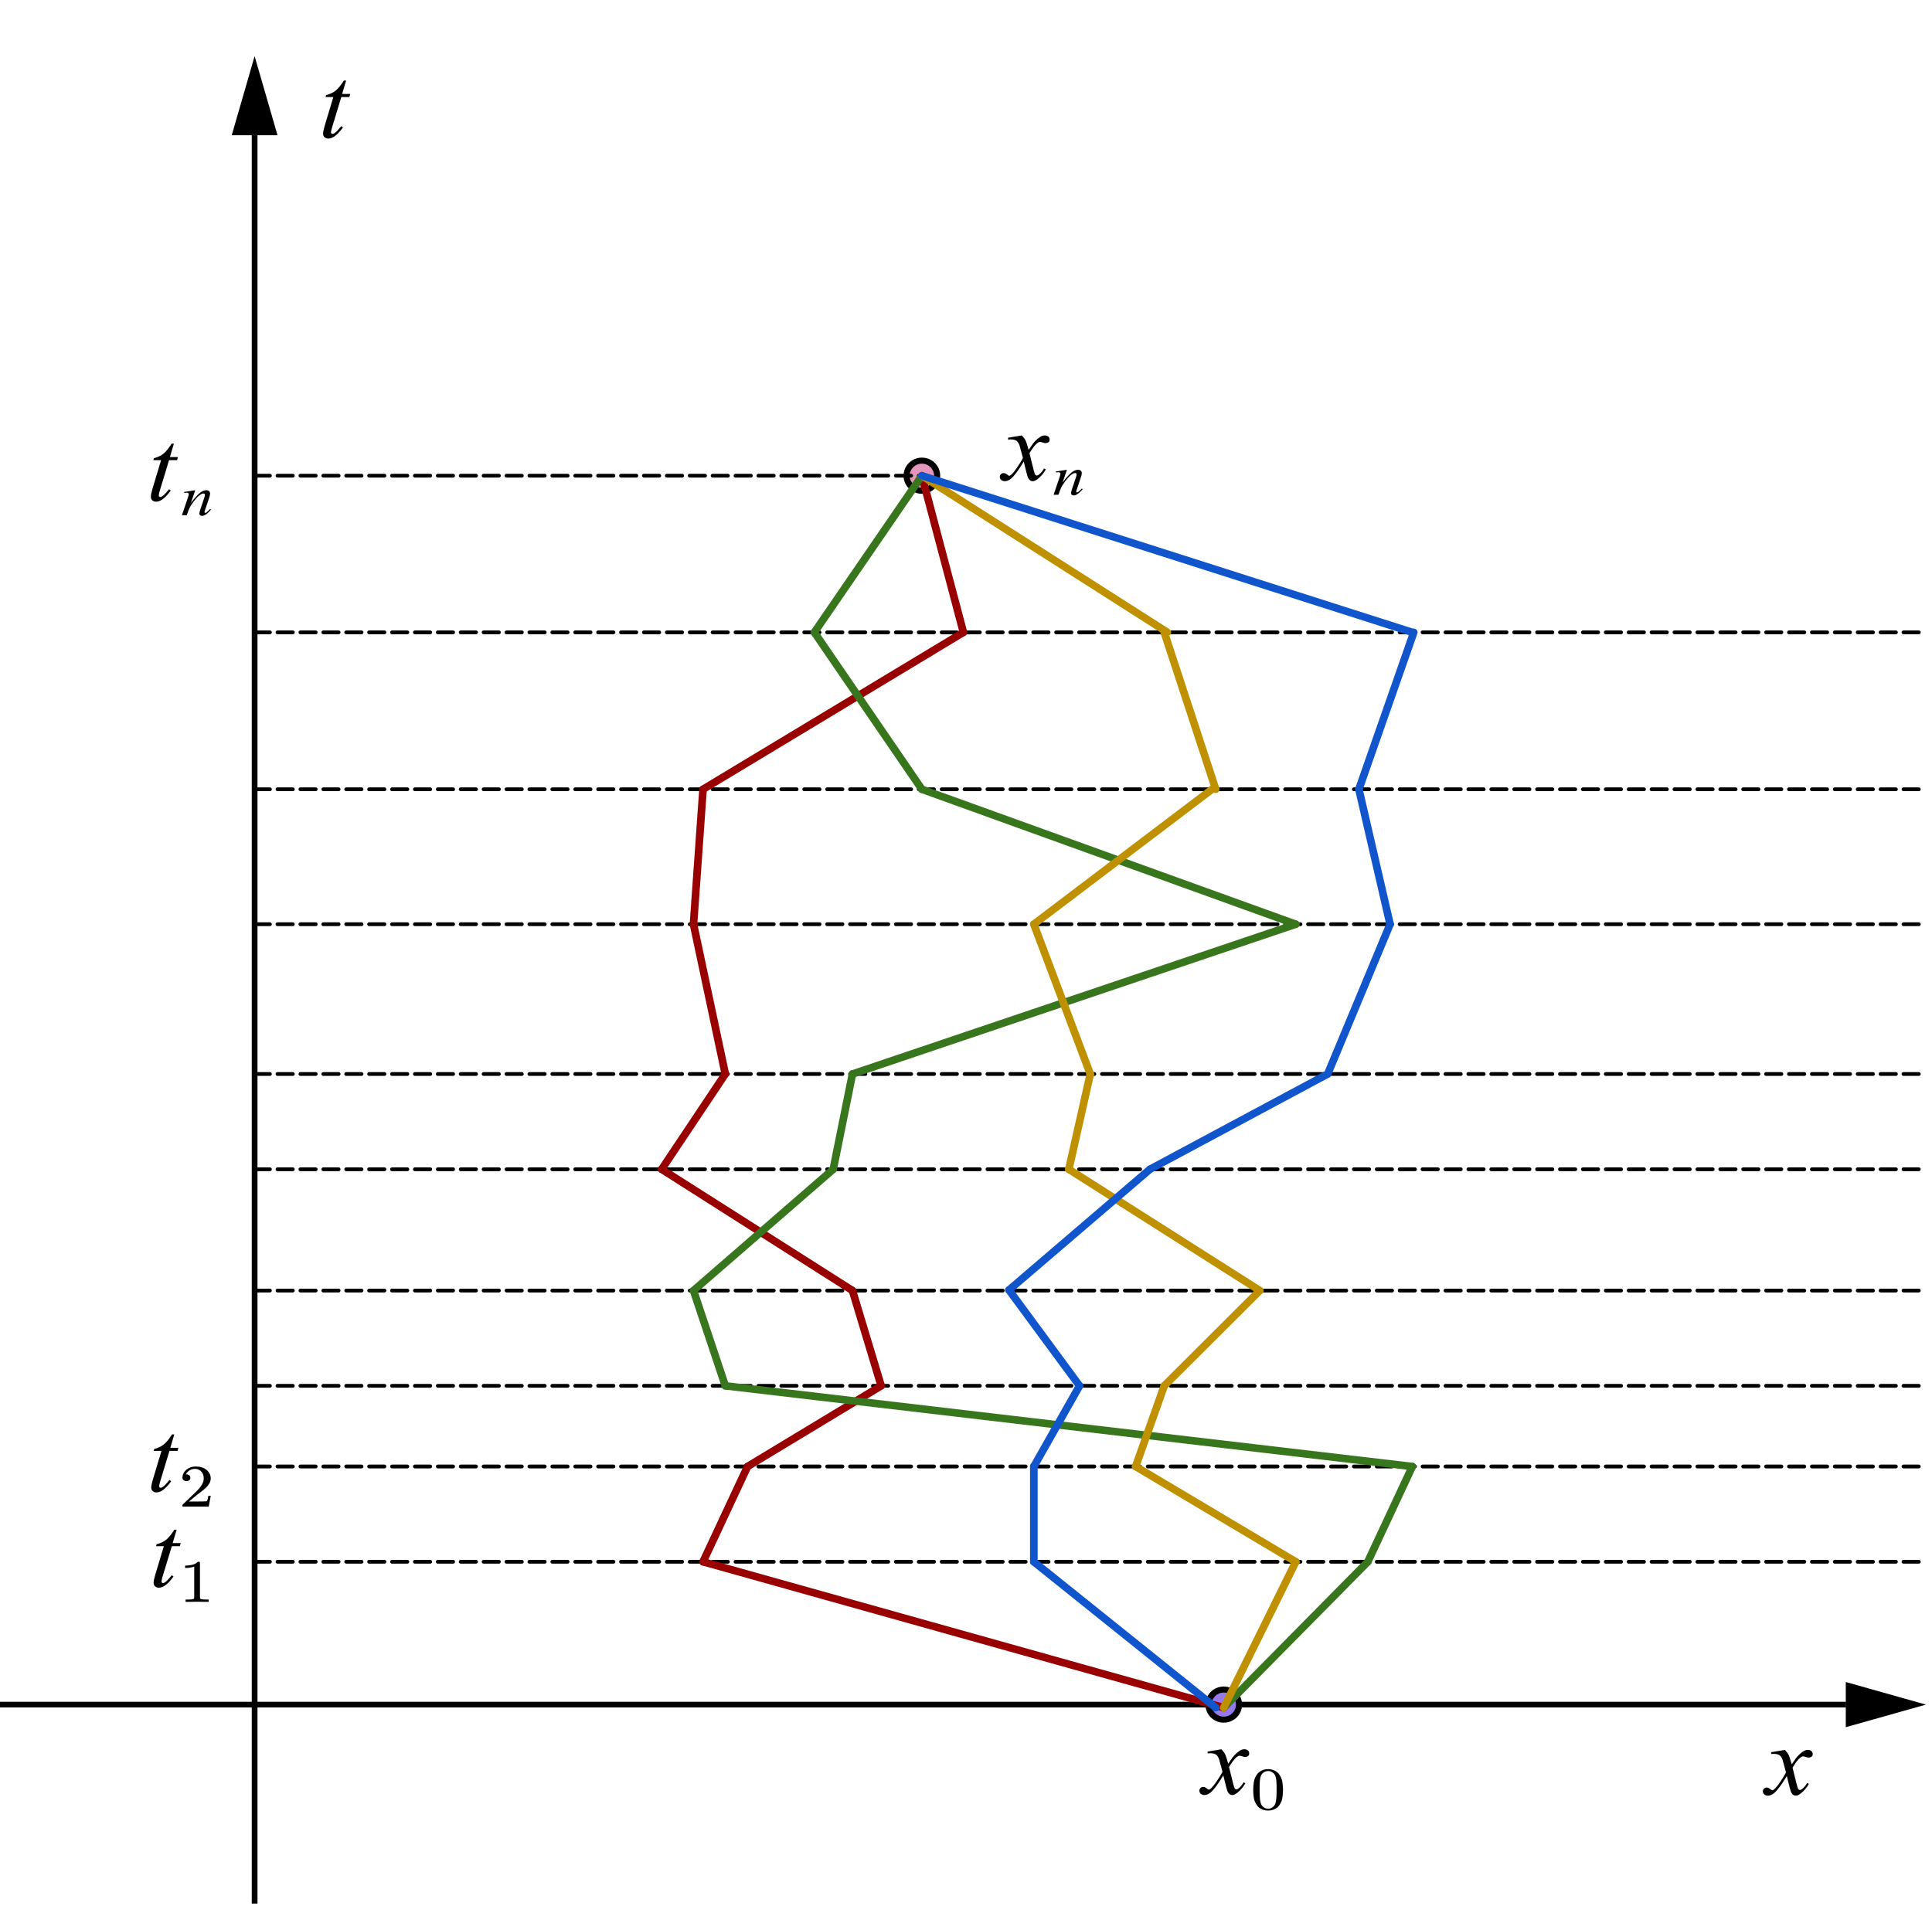 <?xml version="1.0" encoding="UTF-8" standalone="no"?>
<svg
   xmlns:dc="http://purl.org/dc/elements/1.1/"
   xmlns:cc="http://creativecommons.org/ns#"
   xmlns:rdf="http://www.w3.org/1999/02/22-rdf-syntax-ns#"
   xmlns:svg="http://www.w3.org/2000/svg"
   xmlns="http://www.w3.org/2000/svg"
   viewBox="0 0 206.72 204"
   height="204"
   width="206.72"
   xml:space="preserve"
   id="svg2"
   version="1.1"><defs
     id="defs6"><clipPath
       id="clipPath18"
       clipPathUnits="userSpaceOnUse"><path
         style="clip-rule:evenodd"
         id="path16"
         d="M 2.31e-6,0 H 155.04 V 153 H 2.31e-6 Z" /></clipPath><clipPath
       id="clipPath26"
       clipPathUnits="userSpaceOnUse"><path
         style="clip-rule:evenodd"
         id="path24"
         d="M 2.31e-6,0.2 H 154.8 v 152.8 H 2.31e-6 Z" /></clipPath><clipPath
       id="clipPath36"
       clipPathUnits="userSpaceOnUse"><path
         id="path34"
         d="M 0,0 H 3875.01 V 3824.99 H 0 Z" /></clipPath><clipPath
       id="clipPath46"
       clipPathUnits="userSpaceOnUse"><path
         id="path44"
         d="M 0,0 H 8.643 V 15.699 H 0 Z" /></clipPath><clipPath
       id="clipPath58"
       clipPathUnits="userSpaceOnUse"><path
         id="path56"
         d="M 0,0 H 6.414 V 15.699 H 0 Z" /></clipPath><clipPath
       id="clipPath70"
       clipPathUnits="userSpaceOnUse"><path
         id="path68"
         d="M 0,0 H 9.498 V 15.824 H 0 Z" /></clipPath><clipPath
       id="clipPath84"
       clipPathUnits="userSpaceOnUse"><path
         id="path82"
         d="M 0,0 H 11.87 V 15.824 H 0 Z" /></clipPath><clipPath
       id="clipPath98"
       clipPathUnits="userSpaceOnUse"><path
         id="path96"
         d="M 0,0 H 9.033 V 15.824 H 0 Z" /></clipPath><clipPath
       id="clipPath112"
       clipPathUnits="userSpaceOnUse"><path
         id="path110"
         d="M 0,0 H 11.262 V 15.824 H 0 Z" /></clipPath><clipPath
       id="clipPath126"
       clipPathUnits="userSpaceOnUse"><path
         id="path124"
         d="M 0,0 H 11.262 V 15.824 H 0 Z" /></clipPath><clipPath
       id="clipPath140"
       clipPathUnits="userSpaceOnUse"><path
         id="path138"
         d="M 0,0 H 11.262 V 15.824 H 0 Z" /></clipPath><clipPath
       id="clipPath154"
       clipPathUnits="userSpaceOnUse"><path
         id="path152"
         d="M 0,0 H 11.728 V 15.824 H 0 Z" /></clipPath><clipPath
       id="clipPath172"
       clipPathUnits="userSpaceOnUse"><path
         id="path170"
         d="M 0,0 H 8.643 V 15.699 H 0 Z" /></clipPath><clipPath
       id="clipPath184"
       clipPathUnits="userSpaceOnUse"><path
         id="path182"
         d="M 0,0 H 6.414 V 15.699 H 0 Z" /></clipPath><clipPath
       id="clipPath204"
       clipPathUnits="userSpaceOnUse"><path
         id="path202"
         d="M 0,0 H 9.574 V 15.813 H 0 Z" /></clipPath><clipPath
       id="clipPath222"
       clipPathUnits="userSpaceOnUse"><path
         id="path220"
         d="M 0,0 H 11.87 V 15.824 H 0 Z" /></clipPath><clipPath
       id="clipPath236"
       clipPathUnits="userSpaceOnUse"><path
         id="path234"
         d="M 0,0 H 11.803 V 15.813 H 0 Z" /></clipPath><clipPath
       id="clipPath366"
       clipPathUnits="userSpaceOnUse"><path
         id="path364"
         d="M 0,0 H 8.643 V 15.699 H 0 Z" /></clipPath><clipPath
       id="clipPath378"
       clipPathUnits="userSpaceOnUse"><path
         id="path376"
         d="M 0,0 H 6.414 V 15.699 H 0 Z" /></clipPath><clipPath
       id="clipPath390"
       clipPathUnits="userSpaceOnUse"><path
         id="path388"
         d="M 0,0 H 6.414 V 15.699 H 0 Z" /></clipPath><clipPath
       id="clipPath402"
       clipPathUnits="userSpaceOnUse"><path
         id="path400"
         d="M 0,0 H 11.87 V 15.824 H 0 Z" /></clipPath><clipPath
       id="clipPath416"
       clipPathUnits="userSpaceOnUse"><path
         id="path414"
         d="M 0,0 H 21.712 V 15.813 H 0 Z" /></clipPath><clipPath
       id="clipPath432"
       clipPathUnits="userSpaceOnUse"><path
         id="path430"
         d="M 0,0 H 9.033 V 15.824 H 0 Z" /></clipPath><clipPath
       id="clipPath446"
       clipPathUnits="userSpaceOnUse"><path
         id="path444"
         d="M 0,0 H 9.498 V 15.824 H 0 Z" /></clipPath></defs><g
     transform="matrix(1.333,0,0,-1.333,0,204)"
     id="g10"><g
       id="g12"><g
         clip-path="url(#clipPath18)"
         id="g14" /></g><g
       id="g20"><g
         clip-path="url(#clipPath26)"
         id="g22"><g
           transform="matrix(2.15,0,0,2.122,0,0.2)"
           id="g28"><g
             transform="scale(0.019,0.019)"
             id="g30"><g
               clip-path="url(#clipPath36)"
               id="g32"><g
                 transform="matrix(2.401,0,0,4.361,-2273.41,118.28)"
                 id="g38"><g
                   transform="scale(8.331,4.586)"
                   id="g40"><g
                     clip-path="url(#clipPath46)"
                     id="g42"><path
                       id="path48"
                       style="fill:#000000;fill-opacity:1;fill-rule:evenodd;stroke:none"
                       d="M 4.03,9.389 C 4.196,9.219 4.321,9.049 4.404,8.879 4.465,8.761 4.565,8.452 4.703,7.952 L 5.147,8.6 C 5.265,8.756 5.409,8.906 5.577,9.048 5.746,9.191 5.894,9.288 6.022,9.341 6.103,9.373 6.192,9.389 6.29,9.389 6.435,9.389 6.55,9.351 6.636,9.276 6.722,9.201 6.765,9.11 6.765,9.002 6.765,8.877 6.74,8.792 6.689,8.747 6.595,8.665 6.487,8.624 6.366,8.624 6.295,8.624 6.219,8.638 6.138,8.668 5.98,8.72 5.874,8.746 5.82,8.747 5.739,8.746 5.643,8.701 5.532,8.609 5.323,8.439 5.073,8.11 4.784,7.623 L 5.198,5.935 C 5.262,5.676 5.316,5.521 5.36,5.471 5.404,5.42 5.447,5.395 5.491,5.395 5.562,5.395 5.644,5.433 5.739,5.508 5.924,5.658 6.082,5.854 6.214,6.097 L 6.391,6.008 C 6.178,5.622 5.909,5.301 5.582,5.047 5.397,4.902 5.24,4.831 5.112,4.831 4.923,4.831 4.774,4.934 4.662,5.14 4.592,5.267 4.445,5.817 4.222,6.789 3.697,5.902 3.276,5.331 2.959,5.076 2.753,4.912 2.554,4.831 2.362,4.831 2.228,4.831 2.105,4.878 1.994,4.973 1.913,5.045 1.872,5.141 1.872,5.263 1.872,5.37 1.909,5.46 1.983,5.532 2.058,5.604 2.149,5.64 2.256,5.64 2.364,5.64 2.479,5.588 2.6,5.483 2.688,5.408 2.755,5.37 2.802,5.37 2.842,5.37 2.895,5.396 2.959,5.449 3.117,5.573 3.333,5.841 3.606,6.253 3.879,6.666 4.058,6.963 4.142,7.147 3.933,7.942 3.82,8.362 3.803,8.408 3.725,8.62 3.624,8.771 3.5,8.859 3.375,8.948 3.192,8.992 2.949,8.992 2.871,8.992 2.782,8.988 2.681,8.982 v 0.177 z" /></g></g></g><g
                 transform="matrix(1.782,0,0,4.361,-5102.63,3418.28)"
                 id="g50"><g
                   transform="scale(11.226,4.586)"
                   id="g52"><g
                     clip-path="url(#clipPath58)"
                     id="g54"><path
                       id="path60"
                       style="fill:#000000;fill-opacity:1;fill-rule:evenodd;stroke:none"
                       d="M 4.138,10.607 3.744,9.272 H 4.538 L 4.452,8.963 H 3.663 L 2.794,6.067 C 2.7,5.756 2.652,5.555 2.652,5.464 2.652,5.408 2.666,5.365 2.693,5.336 2.72,5.306 2.752,5.292 2.789,5.292 2.873,5.292 2.984,5.349 3.122,5.464 3.203,5.529 3.384,5.73 3.663,6.067 L 3.83,5.945 C 3.52,5.506 3.227,5.197 2.95,5.017 2.762,4.893 2.571,4.831 2.379,4.831 2.231,4.831 2.11,4.875 2.016,4.965 1.921,5.055 1.874,5.17 1.874,5.312 c 0,0.176 0.054,0.446 0.162,0.81 l 0.844,2.841 H 2.116 L 2.167,9.154 c 0.371,0.098 0.679,0.244 0.925,0.439 0.246,0.194 0.521,0.532 0.824,1.014 z" /></g></g></g><g
                 transform="matrix(2.639,0,0,4.396,-5440.29,2692.78)"
                 id="g62"><g
                   transform="scale(7.58,4.55)"
                   id="g64"><g
                     clip-path="url(#clipPath70)"
                     id="g66"><path
                       id="path72"
                       style="fill:#000000;fill-opacity:1;fill-rule:evenodd;stroke:none"
                       d="M 4.138,10.731 3.744,9.397 H 4.538 L 4.452,9.088 H 3.663 L 2.794,6.192 C 2.7,5.881 2.652,5.68 2.652,5.589 c 0,-0.056 0.013,-0.099 0.041,-0.128 0.027,-0.029 0.059,-0.044 0.096,-0.044 0.084,-3e-4 0.195,0.057 0.333,0.172 0.081,0.065 0.261,0.266 0.541,0.604 L 3.83,6.07 C 3.52,5.631 3.227,5.322 2.95,5.142 2.762,5.018 2.571,4.956 2.379,4.956 2.231,4.956 2.11,5 2.016,5.09 1.921,5.18 1.874,5.295 1.874,5.437 c 0,0.176 0.054,0.446 0.162,0.81 l 0.844,2.841 H 2.116 l 0.051,0.191 c 0.371,0.098 0.679,0.244 0.925,0.439 0.246,0.195 0.521,0.532 0.824,1.013 z" /><path
                       id="path74"
                       style="fill:#000000;fill-opacity:1;fill-rule:evenodd;stroke:none"
                       d="M 7.519,3.541 H 4.939 v 0.151 c 0,0.011 0.006,0.027 0.019,0.05 L 5.995,4.748 C 6.117,4.868 6.241,4.992 6.367,5.118 6.493,5.245 6.606,5.374 6.705,5.506 6.804,5.638 6.883,5.774 6.943,5.914 7.002,6.054 7.031,6.201 7.031,6.355 7.031,6.485 7.012,6.606 6.974,6.719 6.936,6.832 6.881,6.931 6.809,7.016 6.737,7.101 6.648,7.17 6.54,7.222 6.432,7.274 6.307,7.3 6.166,7.301 5.955,7.3 5.768,7.244 5.606,7.131 5.445,7.019 5.337,6.894 5.284,6.759 5.274,6.755 5.291,6.753 5.335,6.754 H 5.389 C 5.453,6.741 5.507,6.721 5.554,6.694 5.601,6.668 5.639,6.631 5.671,6.585 5.703,6.538 5.719,6.481 5.719,6.416 5.719,6.306 5.679,6.221 5.598,6.163 5.518,6.104 5.428,6.075 5.329,6.075 5.234,6.075 5.145,6.104 5.063,6.163 4.98,6.221 4.939,6.306 4.939,6.416 4.939,6.569 4.973,6.715 5.04,6.852 5.108,6.99 5.2,7.109 5.316,7.21 5.432,7.31 5.57,7.39 5.728,7.449 5.887,7.507 6.055,7.537 6.232,7.537 6.452,7.537 6.654,7.508 6.836,7.45 7.019,7.392 7.175,7.309 7.304,7.201 7.433,7.093 7.534,6.968 7.607,6.826 7.679,6.684 7.716,6.527 7.716,6.355 7.716,6.165 7.667,5.989 7.57,5.829 7.473,5.668 7.353,5.521 7.209,5.388 7.065,5.254 6.912,5.128 6.751,5.01 6.589,4.892 6.443,4.777 6.312,4.665 L 5.582,4.052 h 0.954 c 0.133,-10e-5 0.257,7e-4 0.372,0.003 0.115,0.002 0.213,0.005 0.293,0.011 0.08,0.005 0.122,0.009 0.123,0.011 0.017,0.013 0.033,0.038 0.048,0.077 0.015,0.038 0.029,0.084 0.041,0.136 0.013,0.052 0.025,0.105 0.038,0.159 0.013,0.054 0.024,0.113 0.035,0.177 h 0.234 z" /></g></g></g><g
                 transform="matrix(3.297,0,0,4.396,-3380.69,117.03)"
                 id="g76"><g
                   transform="scale(6.066,4.55)"
                   id="g78"><g
                     clip-path="url(#clipPath84)"
                     id="g80"><path
                       id="path86"
                       style="fill:#000000;fill-opacity:1;fill-rule:evenodd;stroke:none"
                       d="M 4.03,9.514 C 4.196,9.344 4.321,9.174 4.404,9.004 4.465,8.886 4.565,8.577 4.703,8.077 L 5.147,8.724 C 5.265,8.881 5.409,9.031 5.577,9.173 5.746,9.315 5.894,9.413 6.022,9.465 6.103,9.498 6.192,9.514 6.29,9.514 6.435,9.514 6.55,9.476 6.636,9.401 6.722,9.326 6.765,9.235 6.765,9.127 6.765,9.002 6.74,8.917 6.689,8.872 6.595,8.789 6.487,8.749 6.366,8.749 6.295,8.749 6.219,8.763 6.138,8.793 5.98,8.845 5.874,8.871 5.82,8.872 5.739,8.871 5.643,8.826 5.532,8.734 5.323,8.564 5.073,8.235 4.784,7.748 L 5.198,6.06 C 5.262,5.801 5.316,5.646 5.36,5.596 5.404,5.545 5.447,5.52 5.491,5.52 5.562,5.52 5.644,5.557 5.739,5.633 5.924,5.783 6.082,5.979 6.214,6.222 L 6.391,6.133 C 6.178,5.747 5.909,5.426 5.582,5.172 5.397,5.027 5.24,4.956 5.112,4.956 4.923,4.956 4.774,5.059 4.662,5.265 4.592,5.392 4.445,5.942 4.222,6.914 3.697,6.027 3.276,5.456 2.959,5.201 2.753,5.037 2.554,4.956 2.362,4.956 2.228,4.956 2.105,5.003 1.994,5.098 1.913,5.17 1.872,5.266 1.872,5.388 1.872,5.495 1.909,5.585 1.983,5.657 2.058,5.729 2.149,5.765 2.256,5.765 2.364,5.765 2.479,5.713 2.6,5.608 2.688,5.533 2.755,5.495 2.802,5.495 2.842,5.495 2.895,5.521 2.959,5.574 3.117,5.698 3.333,5.966 3.606,6.378 3.879,6.791 4.058,7.088 4.142,7.272 3.933,8.066 3.82,8.487 3.803,8.533 3.725,8.745 3.624,8.896 3.5,8.984 3.375,9.072 3.192,9.117 2.949,9.117 2.871,9.117 2.782,9.113 2.681,9.107 v 0.177 z" /><path
                       id="path88"
                       style="fill:#000000;fill-opacity:1;fill-rule:evenodd;stroke:none"
                       d="M 10.087,5.454 C 10.087,5.19 10.066,4.927 10.025,4.666 9.984,4.405 9.882,4.16 9.719,3.931 9.603,3.764 9.448,3.636 9.253,3.547 9.059,3.457 8.848,3.412 8.619,3.412 8.399,3.412 8.192,3.457 7.996,3.547 7.801,3.636 7.645,3.764 7.529,3.931 7.366,4.16 7.264,4.405 7.223,4.666 7.182,4.927 7.161,5.19 7.161,5.454 c 0,0.267 0.021,0.534 0.062,0.801 C 7.264,6.521 7.366,6.771 7.529,7.004 7.645,7.172 7.8,7.303 7.995,7.396 8.189,7.49 8.397,7.537 8.619,7.537 8.845,7.537 9.056,7.49 9.252,7.396 9.447,7.303 9.603,7.172 9.719,7.004 9.882,6.771 9.984,6.521 10.025,6.255 10.066,5.988 10.087,5.721 10.087,5.454 Z M 9.459,5.55 c 0,0.115 -10e-4,0.237 -0.003,0.365 C 9.454,6.043 9.449,6.169 9.44,6.292 9.432,6.415 9.416,6.53 9.394,6.639 9.372,6.748 9.345,6.841 9.313,6.918 9.25,7.043 9.157,7.145 9.034,7.225 8.912,7.304 8.773,7.344 8.619,7.345 8.469,7.344 8.334,7.304 8.212,7.223 8.09,7.143 7.998,7.041 7.934,6.918 7.903,6.841 7.876,6.748 7.854,6.639 7.831,6.53 7.816,6.415 7.808,6.292 7.799,6.169 7.794,6.043 7.792,5.915 7.79,5.787 7.788,5.665 7.788,5.55 7.788,5.421 7.79,5.286 7.792,5.144 7.794,5.003 7.799,4.865 7.808,4.732 7.816,4.599 7.831,4.473 7.854,4.354 7.876,4.235 7.903,4.136 7.934,4.055 7.994,3.921 8.085,3.811 8.209,3.725 8.332,3.639 8.469,3.596 8.619,3.596 c 0.157,-2e-4 0.297,0.043 0.42,0.129 0.124,0.086 0.215,0.196 0.274,0.33 0.032,0.08 0.059,0.18 0.081,0.299 0.022,0.119 0.037,0.245 0.046,0.378 0.008,0.133 0.014,0.27 0.016,0.412 0.002,0.142 0.003,0.277 0.003,0.406 z" /></g></g></g><g
                 transform="matrix(2.509,0,0,4.396,-5435.63,1193.86)"
                 id="g90"><g
                   transform="scale(7.971,4.55)"
                   id="g92"><g
                     clip-path="url(#clipPath98)"
                     id="g94"><path
                       id="path100"
                       style="fill:#000000;fill-opacity:1;fill-rule:evenodd;stroke:none"
                       d="M 4.138,10.731 3.744,9.397 H 4.538 L 4.452,9.088 H 3.663 L 2.794,6.192 C 2.7,5.881 2.652,5.68 2.652,5.589 c 0,-0.056 0.013,-0.099 0.041,-0.128 0.027,-0.029 0.059,-0.044 0.096,-0.044 0.084,-3e-4 0.195,0.057 0.333,0.172 0.081,0.065 0.261,0.266 0.541,0.604 L 3.83,6.07 C 3.52,5.631 3.227,5.322 2.95,5.142 2.762,5.018 2.571,4.956 2.379,4.956 2.231,4.956 2.11,5 2.016,5.09 1.921,5.18 1.874,5.295 1.874,5.437 c 0,0.176 0.054,0.446 0.162,0.81 l 0.844,2.841 H 2.116 l 0.051,0.191 c 0.371,0.098 0.679,0.244 0.925,0.439 0.246,0.195 0.521,0.532 0.824,1.013 z" /><path
                       id="path102"
                       style="fill:#000000;fill-opacity:1;fill-rule:evenodd;stroke:none"
                       d="M 7.285,3.541 C 6.896,3.552 6.517,3.558 6.149,3.558 5.782,3.558 5.404,3.552 5.015,3.541 V 3.777 H 5.234 C 5.303,3.777 5.369,3.778 5.43,3.78 5.491,3.782 5.549,3.787 5.604,3.794 5.659,3.801 5.707,3.808 5.747,3.816 5.781,3.821 5.809,3.838 5.831,3.867 5.853,3.895 5.864,3.927 5.864,3.962 V 7.059 C 5.759,7.013 5.629,6.978 5.474,6.954 5.32,6.93 5.151,6.918 4.967,6.918 V 7.152 C 5.221,7.152 5.455,7.179 5.669,7.233 5.884,7.287 6.069,7.388 6.226,7.537 H 6.324 C 6.394,7.537 6.428,7.506 6.428,7.446 V 3.962 C 6.428,3.925 6.439,3.893 6.46,3.865 6.481,3.838 6.512,3.821 6.552,3.816 6.586,3.808 6.63,3.801 6.682,3.794 6.735,3.787 6.795,3.782 6.861,3.78 6.928,3.778 6.993,3.777 7.056,3.777 h 0.228 z" /></g></g></g><g
                 transform="matrix(3.128,0,0,4.396,-4738.24,1070.06)"
                 id="g104"><g
                   transform="scale(6.393,4.55)"
                   id="g106"><g
                     clip-path="url(#clipPath112)"
                     id="g108"><path
                       id="path114"
                       style="fill:#000000;fill-opacity:1;fill-rule:evenodd;stroke:none"
                       d="M 4.03,9.514 C 4.196,9.344 4.321,9.174 4.404,9.004 4.465,8.886 4.565,8.577 4.703,8.077 L 5.147,8.724 C 5.265,8.881 5.409,9.031 5.577,9.173 5.746,9.315 5.894,9.413 6.022,9.465 6.103,9.498 6.192,9.514 6.29,9.514 6.435,9.514 6.55,9.476 6.636,9.401 6.722,9.326 6.765,9.235 6.765,9.127 6.765,9.002 6.74,8.917 6.689,8.872 6.595,8.789 6.487,8.749 6.366,8.749 6.295,8.749 6.219,8.763 6.138,8.793 5.98,8.845 5.874,8.871 5.82,8.872 5.739,8.871 5.643,8.826 5.532,8.734 5.323,8.564 5.073,8.235 4.784,7.748 L 5.198,6.06 C 5.262,5.801 5.316,5.646 5.36,5.596 5.404,5.545 5.447,5.52 5.491,5.52 5.562,5.52 5.644,5.557 5.739,5.633 5.924,5.783 6.082,5.979 6.214,6.222 L 6.391,6.133 C 6.178,5.747 5.909,5.426 5.582,5.172 5.397,5.027 5.24,4.956 5.112,4.956 4.923,4.956 4.774,5.059 4.662,5.265 4.592,5.392 4.445,5.942 4.222,6.914 3.697,6.027 3.276,5.456 2.959,5.201 2.753,5.037 2.554,4.956 2.362,4.956 2.228,4.956 2.105,5.003 1.994,5.098 1.913,5.17 1.872,5.266 1.872,5.388 1.872,5.495 1.909,5.585 1.983,5.657 2.058,5.729 2.149,5.765 2.256,5.765 2.364,5.765 2.479,5.713 2.6,5.608 2.688,5.533 2.755,5.495 2.802,5.495 2.842,5.495 2.895,5.521 2.959,5.574 3.117,5.698 3.333,5.966 3.606,6.378 3.879,6.791 4.058,7.088 4.142,7.272 3.933,8.066 3.82,8.487 3.803,8.533 3.725,8.745 3.624,8.896 3.5,8.984 3.375,9.072 3.192,9.117 2.949,9.117 2.871,9.117 2.782,9.113 2.681,9.107 v 0.177 z" /><path
                       id="path116"
                       style="fill:#000000;fill-opacity:1;fill-rule:evenodd;stroke:none"
                       d="M 9.514,3.541 C 9.125,3.552 8.746,3.558 8.379,3.558 8.011,3.558 7.633,3.552 7.244,3.541 V 3.777 H 7.463 C 7.532,3.777 7.598,3.778 7.659,3.78 7.72,3.782 7.779,3.787 7.833,3.794 7.888,3.801 7.936,3.808 7.976,3.816 8.01,3.821 8.038,3.838 8.06,3.867 8.082,3.895 8.093,3.927 8.093,3.962 V 7.059 C 7.988,7.013 7.858,6.978 7.703,6.954 7.549,6.93 7.38,6.918 7.196,6.918 V 7.152 C 7.45,7.152 7.684,7.179 7.899,7.233 8.113,7.287 8.298,7.388 8.455,7.537 H 8.553 C 8.623,7.537 8.658,7.506 8.658,7.446 V 3.962 C 8.658,3.925 8.668,3.893 8.689,3.865 8.71,3.838 8.741,3.821 8.781,3.816 8.815,3.808 8.859,3.801 8.911,3.794 8.964,3.787 9.024,3.782 9.09,3.78 9.157,3.778 9.222,3.777 9.285,3.777 h 0.228 z" /></g></g></g><g
                 transform="matrix(3.128,0,0,4.396,-3930.29,1070.06)"
                 id="g118"><g
                   transform="scale(6.393,4.55)"
                   id="g120"><g
                     clip-path="url(#clipPath126)"
                     id="g122"><path
                       id="path128"
                       style="fill:#000000;fill-opacity:1;fill-rule:evenodd;stroke:none"
                       d="M 4.03,9.514 C 4.196,9.344 4.321,9.174 4.404,9.004 4.465,8.886 4.565,8.577 4.703,8.077 L 5.147,8.724 C 5.265,8.881 5.409,9.031 5.577,9.173 5.746,9.315 5.894,9.413 6.022,9.465 6.103,9.498 6.192,9.514 6.29,9.514 6.435,9.514 6.55,9.476 6.636,9.401 6.722,9.326 6.765,9.235 6.765,9.127 6.765,9.002 6.74,8.917 6.689,8.872 6.595,8.789 6.487,8.749 6.366,8.749 6.295,8.749 6.219,8.763 6.138,8.793 5.98,8.845 5.874,8.871 5.82,8.872 5.739,8.871 5.643,8.826 5.532,8.734 5.323,8.564 5.073,8.235 4.784,7.748 L 5.198,6.06 C 5.262,5.801 5.316,5.646 5.36,5.596 5.404,5.545 5.447,5.52 5.491,5.52 5.562,5.52 5.644,5.557 5.739,5.633 5.924,5.783 6.082,5.979 6.214,6.222 L 6.391,6.133 C 6.178,5.747 5.909,5.426 5.582,5.172 5.397,5.027 5.24,4.956 5.112,4.956 4.923,4.956 4.774,5.059 4.662,5.265 4.592,5.392 4.445,5.942 4.222,6.914 3.697,6.027 3.276,5.456 2.959,5.201 2.753,5.037 2.554,4.956 2.362,4.956 2.228,4.956 2.105,5.003 1.994,5.098 1.913,5.17 1.872,5.266 1.872,5.388 1.872,5.495 1.909,5.585 1.983,5.657 2.058,5.729 2.149,5.765 2.256,5.765 2.364,5.765 2.479,5.713 2.6,5.608 2.688,5.533 2.755,5.495 2.802,5.495 2.842,5.495 2.895,5.521 2.959,5.574 3.117,5.698 3.333,5.966 3.606,6.378 3.879,6.791 4.058,7.088 4.142,7.272 3.933,8.066 3.82,8.487 3.803,8.533 3.725,8.745 3.624,8.896 3.5,8.984 3.375,9.072 3.192,9.117 2.949,9.117 2.871,9.117 2.782,9.113 2.681,9.107 v 0.177 z" /><path
                       id="path130"
                       style="fill:#000000;fill-opacity:1;fill-rule:evenodd;stroke:none"
                       d="M 9.514,3.541 C 9.125,3.552 8.746,3.558 8.379,3.558 8.011,3.558 7.633,3.552 7.244,3.541 V 3.777 H 7.463 C 7.532,3.777 7.598,3.778 7.659,3.78 7.72,3.782 7.779,3.787 7.833,3.794 7.888,3.801 7.936,3.808 7.976,3.816 8.01,3.821 8.038,3.838 8.06,3.867 8.082,3.895 8.093,3.927 8.093,3.962 V 7.059 C 7.988,7.013 7.858,6.978 7.703,6.954 7.549,6.93 7.38,6.918 7.196,6.918 V 7.152 C 7.45,7.152 7.684,7.179 7.899,7.233 8.113,7.287 8.298,7.388 8.455,7.537 H 8.553 C 8.623,7.537 8.658,7.506 8.658,7.446 V 3.962 C 8.658,3.925 8.668,3.893 8.689,3.865 8.71,3.838 8.741,3.821 8.781,3.816 8.815,3.808 8.859,3.801 8.911,3.794 8.964,3.787 9.024,3.782 9.09,3.78 9.157,3.778 9.222,3.777 9.285,3.777 h 0.228 z" /></g></g></g><g
                 transform="matrix(3.128,0,0,4.396,-2546.19,1070.06)"
                 id="g132"><g
                   transform="scale(6.393,4.55)"
                   id="g134"><g
                     clip-path="url(#clipPath140)"
                     id="g136"><path
                       id="path142"
                       style="fill:#000000;fill-opacity:1;fill-rule:evenodd;stroke:none"
                       d="M 4.03,9.514 C 4.196,9.344 4.321,9.174 4.404,9.004 4.465,8.886 4.565,8.577 4.703,8.077 L 5.147,8.724 C 5.265,8.881 5.409,9.031 5.577,9.173 5.746,9.315 5.894,9.413 6.022,9.465 6.103,9.498 6.192,9.514 6.29,9.514 6.435,9.514 6.55,9.476 6.636,9.401 6.722,9.326 6.765,9.235 6.765,9.127 6.765,9.002 6.74,8.917 6.689,8.872 6.595,8.789 6.487,8.749 6.366,8.749 6.295,8.749 6.219,8.763 6.138,8.793 5.98,8.845 5.874,8.871 5.82,8.872 5.739,8.871 5.643,8.826 5.532,8.734 5.323,8.564 5.073,8.235 4.784,7.748 L 5.198,6.06 C 5.262,5.801 5.316,5.646 5.36,5.596 5.404,5.545 5.447,5.52 5.491,5.52 5.562,5.52 5.644,5.557 5.739,5.633 5.924,5.783 6.082,5.979 6.214,6.222 L 6.391,6.133 C 6.178,5.747 5.909,5.426 5.582,5.172 5.397,5.027 5.24,4.956 5.112,4.956 4.923,4.956 4.774,5.059 4.662,5.265 4.592,5.392 4.445,5.942 4.222,6.914 3.697,6.027 3.276,5.456 2.959,5.201 2.753,5.037 2.554,4.956 2.362,4.956 2.228,4.956 2.105,5.003 1.994,5.098 1.913,5.17 1.872,5.266 1.872,5.388 1.872,5.495 1.909,5.585 1.983,5.657 2.058,5.729 2.149,5.765 2.256,5.765 2.364,5.765 2.479,5.713 2.6,5.608 2.688,5.533 2.755,5.495 2.802,5.495 2.842,5.495 2.895,5.521 2.959,5.574 3.117,5.698 3.333,5.966 3.606,6.378 3.879,6.791 4.058,7.088 4.142,7.272 3.933,8.066 3.82,8.487 3.803,8.533 3.725,8.745 3.624,8.896 3.5,8.984 3.375,9.072 3.192,9.117 2.949,9.117 2.871,9.117 2.782,9.113 2.681,9.107 v 0.177 z" /><path
                       id="path144"
                       style="fill:#000000;fill-opacity:1;fill-rule:evenodd;stroke:none"
                       d="M 9.514,3.541 C 9.125,3.552 8.746,3.558 8.379,3.558 8.011,3.558 7.633,3.552 7.244,3.541 V 3.777 H 7.463 C 7.532,3.777 7.598,3.778 7.659,3.78 7.72,3.782 7.779,3.787 7.833,3.794 7.888,3.801 7.936,3.808 7.976,3.816 8.01,3.821 8.038,3.838 8.06,3.867 8.082,3.895 8.093,3.927 8.093,3.962 V 7.059 C 7.988,7.013 7.858,6.978 7.703,6.954 7.549,6.93 7.38,6.918 7.196,6.918 V 7.152 C 7.45,7.152 7.684,7.179 7.899,7.233 8.113,7.287 8.298,7.388 8.455,7.537 H 8.553 C 8.623,7.537 8.658,7.506 8.658,7.446 V 3.962 C 8.658,3.925 8.668,3.893 8.689,3.865 8.71,3.838 8.741,3.821 8.781,3.816 8.815,3.808 8.859,3.801 8.911,3.794 8.964,3.787 9.024,3.782 9.09,3.78 9.157,3.778 9.222,3.777 9.285,3.777 h 0.228 z" /></g></g></g><g
                 transform="matrix(3.258,0,0,4.396,-3704.43,2640.86)"
                 id="g146"><g
                   transform="scale(6.139,4.55)"
                   id="g148"><g
                     clip-path="url(#clipPath154)"
                     id="g150"><path
                       id="path156"
                       style="fill:#000000;fill-opacity:1;fill-rule:evenodd;stroke:none"
                       d="M 4.03,9.514 C 4.196,9.344 4.321,9.174 4.404,9.004 4.465,8.886 4.565,8.577 4.703,8.077 L 5.147,8.724 C 5.265,8.881 5.409,9.031 5.577,9.173 5.746,9.315 5.894,9.413 6.022,9.465 6.103,9.498 6.192,9.514 6.29,9.514 6.435,9.514 6.55,9.476 6.636,9.401 6.722,9.326 6.765,9.235 6.765,9.127 6.765,9.002 6.74,8.917 6.689,8.872 6.595,8.789 6.487,8.749 6.366,8.749 6.295,8.749 6.219,8.763 6.138,8.793 5.98,8.845 5.874,8.871 5.82,8.872 5.739,8.871 5.643,8.826 5.532,8.734 5.323,8.564 5.073,8.235 4.784,7.748 L 5.198,6.06 C 5.262,5.801 5.316,5.646 5.36,5.596 5.404,5.545 5.447,5.52 5.491,5.52 5.562,5.52 5.644,5.557 5.739,5.633 5.924,5.783 6.082,5.979 6.214,6.222 L 6.391,6.133 C 6.178,5.747 5.909,5.426 5.582,5.172 5.397,5.027 5.24,4.956 5.112,4.956 4.923,4.956 4.774,5.059 4.662,5.265 4.592,5.392 4.445,5.942 4.222,6.914 3.697,6.027 3.276,5.456 2.959,5.201 2.753,5.037 2.554,4.956 2.362,4.956 2.228,4.956 2.105,5.003 1.994,5.098 1.913,5.17 1.872,5.266 1.872,5.388 1.872,5.495 1.909,5.585 1.983,5.657 2.058,5.729 2.149,5.765 2.256,5.765 2.364,5.765 2.479,5.713 2.6,5.608 2.688,5.533 2.755,5.495 2.802,5.495 2.842,5.495 2.895,5.521 2.959,5.574 3.117,5.698 3.333,5.966 3.606,6.378 3.879,6.791 4.058,7.088 4.142,7.272 3.933,8.066 3.82,8.487 3.803,8.533 3.725,8.745 3.624,8.896 3.5,8.984 3.375,9.072 3.192,9.117 2.949,9.117 2.871,9.117 2.782,9.113 2.681,9.107 v 0.177 z" /><path
                       id="path158"
                       style="fill:#000000;fill-opacity:1;fill-rule:evenodd;stroke:none"
                       d="M 9.748,3.541 H 7.168 v 0.151 c 0,0.011 0.006,0.027 0.019,0.05 L 8.224,4.748 C 8.346,4.868 8.47,4.992 8.596,5.118 8.722,5.245 8.835,5.374 8.934,5.506 9.033,5.638 9.113,5.774 9.172,5.914 9.231,6.054 9.26,6.201 9.26,6.355 9.26,6.485 9.241,6.606 9.203,6.719 9.165,6.832 9.11,6.931 9.038,7.016 8.967,7.101 8.877,7.17 8.769,7.222 8.661,7.274 8.537,7.3 8.395,7.301 8.184,7.3 7.997,7.244 7.835,7.131 7.674,7.019 7.566,6.894 7.513,6.759 7.503,6.755 7.52,6.753 7.564,6.754 H 7.618 C 7.682,6.741 7.737,6.721 7.783,6.694 7.83,6.668 7.869,6.631 7.9,6.585 7.932,6.538 7.948,6.481 7.948,6.416 7.948,6.306 7.908,6.221 7.827,6.163 7.747,6.104 7.657,6.075 7.558,6.075 7.463,6.075 7.374,6.104 7.292,6.163 7.209,6.221 7.168,6.306 7.168,6.416 7.168,6.569 7.202,6.715 7.27,6.852 7.337,6.99 7.429,7.109 7.545,7.21 7.662,7.31 7.799,7.39 7.957,7.449 8.116,7.507 8.284,7.537 8.461,7.537 8.681,7.537 8.883,7.508 9.066,7.45 9.248,7.392 9.404,7.309 9.533,7.201 9.662,7.093 9.763,6.968 9.836,6.826 9.909,6.684 9.945,6.527 9.945,6.355 9.945,6.165 9.896,5.989 9.799,5.829 9.702,5.668 9.582,5.521 9.438,5.388 9.294,5.254 9.142,5.128 8.98,5.01 8.818,4.892 8.672,4.777 8.541,4.665 L 7.811,4.052 h 0.954 c 0.133,-10e-5 0.257,7e-4 0.372,0.003 0.115,0.002 0.213,0.005 0.293,0.011 C 9.512,4.071 9.553,4.075 9.555,4.077 9.572,4.09 9.588,4.115 9.603,4.154 9.618,4.192 9.631,4.238 9.644,4.29 9.657,4.342 9.669,4.395 9.682,4.449 9.695,4.503 9.706,4.562 9.717,4.627 h 0.234 z" /></g></g></g><path
                 id="path160"
                 style="fill:#000000;fill-opacity:1;fill-rule:nonzero;stroke:none"
                 d="M -434.37,401.88 H 3627.05 V 390.63 H -434.37 c -3.11,0 -5.62,2.52 -5.62,5.63 0,3.1 2.51,5.62 5.62,5.62 z m 4218.75,-5.62 -157.5,45 v -39.38 -11.25 -39.37 z" /><path
                 id="path162"
                 style="fill:#000000;fill-opacity:1;fill-rule:nonzero;stroke:none"
                 d="m 494.69,-539.78 v 4061.41 h 11.25 V -539.78 c 0,-3.11 -2.51,-5.62 -5.62,-5.62 -3.11,0 -5.63,2.51 -5.63,5.62 z m 5.63,4218.76 -45,-157.5 h 39.37 11.25 39.38 z" /><g
                 transform="matrix(2.401,0,0,4.361,3426.58,118.28)"
                 id="g164"><g
                   transform="scale(8.331,4.586)"
                   id="g166"><g
                     clip-path="url(#clipPath172)"
                     id="g168"><path
                       id="path174"
                       style="fill:#000000;fill-opacity:1;fill-rule:evenodd;stroke:none"
                       d="M 4.03,9.389 C 4.196,9.219 4.321,9.049 4.404,8.879 4.465,8.761 4.565,8.452 4.703,7.952 L 5.147,8.6 C 5.265,8.756 5.409,8.906 5.577,9.048 5.746,9.191 5.894,9.288 6.022,9.341 6.103,9.373 6.192,9.389 6.29,9.389 6.435,9.389 6.55,9.351 6.636,9.276 6.722,9.201 6.765,9.11 6.765,9.002 6.765,8.877 6.74,8.792 6.689,8.747 6.595,8.665 6.487,8.624 6.366,8.624 6.295,8.624 6.219,8.638 6.138,8.668 5.98,8.72 5.874,8.746 5.82,8.747 5.739,8.746 5.643,8.701 5.532,8.609 5.323,8.439 5.073,8.11 4.784,7.623 L 5.198,5.935 C 5.262,5.676 5.316,5.521 5.36,5.471 5.404,5.42 5.447,5.395 5.491,5.395 5.562,5.395 5.644,5.433 5.739,5.508 5.924,5.658 6.082,5.854 6.214,6.097 L 6.391,6.008 C 6.178,5.622 5.909,5.301 5.582,5.047 5.397,4.902 5.24,4.831 5.112,4.831 4.923,4.831 4.774,4.934 4.662,5.14 4.592,5.267 4.445,5.817 4.222,6.789 3.697,5.902 3.276,5.331 2.959,5.076 2.753,4.912 2.554,4.831 2.362,4.831 2.228,4.831 2.105,4.878 1.994,4.973 1.913,5.045 1.872,5.141 1.872,5.263 1.872,5.37 1.909,5.46 1.983,5.532 2.058,5.604 2.149,5.64 2.256,5.64 2.364,5.64 2.479,5.588 2.6,5.483 2.688,5.408 2.755,5.37 2.802,5.37 2.842,5.37 2.895,5.396 2.959,5.449 3.117,5.573 3.333,5.841 3.606,6.253 3.879,6.666 4.058,6.963 4.142,7.147 3.933,7.942 3.82,8.362 3.803,8.408 3.725,8.62 3.624,8.771 3.5,8.859 3.375,8.948 3.192,8.992 2.949,8.992 2.871,8.992 2.782,8.988 2.681,8.982 v 0.177 z" /></g></g></g><g
                 transform="matrix(1.782,0,0,4.361,597.37,3418.28)"
                 id="g176"><g
                   transform="scale(11.226,4.586)"
                   id="g178"><g
                     clip-path="url(#clipPath184)"
                     id="g180"><path
                       id="path186"
                       style="fill:#000000;fill-opacity:1;fill-rule:evenodd;stroke:none"
                       d="M 4.138,10.607 3.744,9.272 H 4.538 L 4.452,8.963 H 3.663 L 2.794,6.067 C 2.7,5.756 2.652,5.555 2.652,5.464 2.652,5.408 2.666,5.365 2.693,5.336 2.72,5.306 2.752,5.292 2.789,5.292 2.873,5.292 2.984,5.349 3.122,5.464 3.203,5.529 3.384,5.73 3.663,6.067 L 3.83,5.945 C 3.52,5.506 3.227,5.197 2.95,5.017 2.762,4.893 2.571,4.831 2.379,4.831 2.231,4.831 2.11,4.875 2.016,4.965 1.921,5.055 1.874,5.17 1.874,5.312 c 0,0.176 0.054,0.446 0.162,0.81 l 0.844,2.841 H 2.116 L 2.167,9.154 c 0.371,0.098 0.679,0.244 0.925,0.439 0.246,0.194 0.521,0.532 0.824,1.014 z" /></g></g></g><path
                 id="path188"
                 style="fill:#000000;fill-opacity:1;fill-rule:evenodd;stroke:none"
                 d="m 1847.43,2843.53 c 0,-19.89 -16.12,-36 -36,-36 -19.88,0 -36,16.11 -36,36 0,19.88 16.12,36 36,36 19.88,0 36,-16.12 36,-36 z" /><path
                 id="path190"
                 style="fill:#e695bc;fill-opacity:1;fill-rule:evenodd;stroke:none"
                 d="m 1835.43,2843.53 c 0,-13.26 -10.75,-24 -24,-24 -13.26,0 -24,10.74 -24,24 0,13.25 10.74,24 24,24 13.25,0 24,-10.75 24,-24 z" /><g
                 id="g192"><path
                   id="path194"
                   style="fill:none;stroke:#000000;stroke-width:7.5;stroke-linecap:round;stroke-linejoin:round;stroke-miterlimit:10;stroke-dasharray:30, 15;stroke-dashoffset:0;stroke-opacity:1"
                   d="M 500.32,2843.53 H 1811.43" /></g><g
                 transform="matrix(2.659,0,0,4.393,258.95,2692.89)"
                 id="g196"><g
                   transform="scale(7.52,4.553)"
                   id="g198"><g
                     clip-path="url(#clipPath204)"
                     id="g200"><path
                       id="path206"
                       style="fill:#000000;fill-opacity:1;fill-rule:evenodd;stroke:none"
                       d="M 4.138,10.72 3.744,9.386 H 4.538 L 4.452,9.076 H 3.663 L 2.794,6.181 C 2.7,5.87 2.652,5.669 2.652,5.578 c 0,-0.056 0.013,-0.099 0.041,-0.128 0.027,-0.029 0.059,-0.044 0.096,-0.044 0.084,-3e-4 0.195,0.057 0.333,0.172 0.081,0.065 0.261,0.266 0.541,0.604 L 3.83,6.059 C 3.52,5.62 3.227,5.311 2.95,5.131 2.762,5.007 2.571,4.945 2.379,4.945 2.231,4.945 2.11,4.989 2.016,5.079 1.921,5.169 1.874,5.285 1.874,5.426 c 0,0.176 0.054,0.446 0.162,0.81 l 0.844,2.841 H 2.116 l 0.051,0.191 c 0.371,0.098 0.679,0.244 0.925,0.439 0.246,0.195 0.521,0.532 0.824,1.013 z" /><path
                       id="path208"
                       style="fill:#000000;fill-opacity:1;fill-rule:evenodd;stroke:none"
                       d="M 6.236,6.083 5.815,4.833 C 6.21,5.344 6.513,5.68 6.723,5.841 6.933,6.002 7.135,6.083 7.33,6.083 7.435,6.083 7.522,6.053 7.591,5.992 7.66,5.932 7.694,5.853 7.694,5.756 7.694,5.646 7.663,5.5 7.602,5.316 L 7.215,4.16 C 7.171,4.026 7.149,3.944 7.149,3.915 7.149,3.889 7.157,3.868 7.174,3.85 7.191,3.833 7.209,3.824 7.228,3.824 7.254,3.824 7.284,3.836 7.32,3.86 7.432,3.937 7.555,4.054 7.688,4.212 L 7.786,4.16 C 7.59,3.916 7.404,3.742 7.228,3.637 7.106,3.566 6.996,3.53 6.899,3.53 6.821,3.53 6.758,3.551 6.712,3.592 6.665,3.633 6.642,3.689 6.642,3.758 c 0,0.088 0.036,0.239 0.108,0.453 L 7.117,5.316 C 7.164,5.454 7.187,5.561 7.187,5.638 7.187,5.674 7.173,5.704 7.146,5.727 7.119,5.75 7.085,5.761 7.045,5.762 6.985,5.761 6.915,5.739 6.832,5.696 6.676,5.613 6.513,5.477 6.344,5.287 6.175,5.098 5.997,4.855 5.808,4.561 5.709,4.405 5.627,4.234 5.561,4.05 L 5.403,3.596 H 4.927 L 5.504,5.316 C 5.572,5.523 5.605,5.648 5.605,5.69 5.605,5.73 5.587,5.766 5.55,5.796 5.513,5.826 5.467,5.841 5.412,5.841 5.387,5.841 5.343,5.838 5.279,5.83 L 5.159,5.814 5.139,5.913 Z" /></g></g></g><path
                 id="path210"
                 style="fill:#000000;fill-opacity:1;fill-rule:evenodd;stroke:none"
                 d="m 2440.6,396.26 c 0,-19.88 -16.11,-36 -35.99,-36 -19.89,0 -36,16.12 -36,36 0,19.88 16.11,36 36,36 19.88,0 35.99,-16.12 35.99,-36 z" /><path
                 id="path212"
                 style="fill:#9779ed;fill-opacity:1;fill-rule:evenodd;stroke:none"
                 d="m 2428.61,396.26 c 0,-13.26 -10.75,-24 -24,-24 -13.26,0 -24,10.74 -24,24 0,13.25 10.74,24 24,24 13.25,0 24,-10.75 24,-24 z" /><g
                 transform="matrix(3.297,0,0,4.396,2319.31,117.03)"
                 id="g214"><g
                   transform="scale(6.066,4.55)"
                   id="g216"><g
                     clip-path="url(#clipPath222)"
                     id="g218"><path
                       id="path224"
                       style="fill:#000000;fill-opacity:1;fill-rule:evenodd;stroke:none"
                       d="M 4.03,9.514 C 4.196,9.344 4.321,9.174 4.404,9.004 4.465,8.886 4.565,8.577 4.703,8.077 L 5.147,8.724 C 5.265,8.881 5.409,9.031 5.577,9.173 5.746,9.315 5.894,9.413 6.022,9.465 6.103,9.498 6.192,9.514 6.29,9.514 6.435,9.514 6.55,9.476 6.636,9.401 6.722,9.326 6.765,9.235 6.765,9.127 6.765,9.002 6.74,8.917 6.689,8.872 6.595,8.789 6.487,8.749 6.366,8.749 6.295,8.749 6.219,8.763 6.138,8.793 5.98,8.845 5.874,8.871 5.82,8.872 5.739,8.871 5.643,8.826 5.532,8.734 5.323,8.564 5.073,8.235 4.784,7.748 L 5.198,6.06 C 5.262,5.801 5.316,5.646 5.36,5.596 5.404,5.545 5.447,5.52 5.491,5.52 5.562,5.52 5.644,5.557 5.739,5.633 5.924,5.783 6.082,5.979 6.214,6.222 L 6.391,6.133 C 6.178,5.747 5.909,5.426 5.582,5.172 5.397,5.027 5.24,4.956 5.112,4.956 4.923,4.956 4.774,5.059 4.662,5.265 4.592,5.392 4.445,5.942 4.222,6.914 3.697,6.027 3.276,5.456 2.959,5.201 2.753,5.037 2.554,4.956 2.362,4.956 2.228,4.956 2.105,5.003 1.994,5.098 1.913,5.17 1.872,5.266 1.872,5.388 1.872,5.495 1.909,5.585 1.983,5.657 2.058,5.729 2.149,5.765 2.256,5.765 2.364,5.765 2.479,5.713 2.6,5.608 2.688,5.533 2.755,5.495 2.802,5.495 2.842,5.495 2.895,5.521 2.959,5.574 3.117,5.698 3.333,5.966 3.606,6.378 3.879,6.791 4.058,7.088 4.142,7.272 3.933,8.066 3.82,8.487 3.803,8.533 3.725,8.745 3.624,8.896 3.5,8.984 3.375,9.072 3.192,9.117 2.949,9.117 2.871,9.117 2.782,9.113 2.681,9.107 v 0.177 z" /><path
                       id="path226"
                       style="fill:#000000;fill-opacity:1;fill-rule:evenodd;stroke:none"
                       d="M 10.087,5.454 C 10.087,5.19 10.066,4.927 10.025,4.666 9.984,4.405 9.882,4.16 9.719,3.931 9.603,3.764 9.448,3.636 9.253,3.547 9.059,3.457 8.848,3.412 8.619,3.412 8.399,3.412 8.192,3.457 7.996,3.547 7.801,3.636 7.645,3.764 7.529,3.931 7.366,4.16 7.264,4.405 7.223,4.666 7.182,4.927 7.161,5.19 7.161,5.454 c 0,0.267 0.021,0.534 0.062,0.801 C 7.264,6.521 7.366,6.771 7.529,7.004 7.645,7.172 7.8,7.303 7.995,7.396 8.189,7.49 8.397,7.537 8.619,7.537 8.845,7.537 9.056,7.49 9.252,7.396 9.447,7.303 9.603,7.172 9.719,7.004 9.882,6.771 9.984,6.521 10.025,6.255 10.066,5.988 10.087,5.721 10.087,5.454 Z M 9.459,5.55 c 0,0.115 -10e-4,0.237 -0.003,0.365 C 9.454,6.043 9.449,6.169 9.44,6.292 9.432,6.415 9.416,6.53 9.394,6.639 9.372,6.748 9.345,6.841 9.313,6.918 9.25,7.043 9.157,7.145 9.034,7.225 8.912,7.304 8.773,7.344 8.619,7.345 8.469,7.344 8.334,7.304 8.212,7.223 8.09,7.143 7.998,7.041 7.934,6.918 7.903,6.841 7.876,6.748 7.854,6.639 7.831,6.53 7.816,6.415 7.808,6.292 7.799,6.169 7.794,6.043 7.792,5.915 7.79,5.787 7.788,5.665 7.788,5.55 7.788,5.421 7.79,5.286 7.792,5.144 7.794,5.003 7.799,4.865 7.808,4.732 7.816,4.599 7.831,4.473 7.854,4.354 7.876,4.235 7.903,4.136 7.934,4.055 7.994,3.921 8.085,3.811 8.209,3.725 8.332,3.639 8.469,3.596 8.619,3.596 c 0.157,-2e-4 0.297,0.043 0.42,0.129 0.124,0.086 0.215,0.196 0.274,0.33 0.032,0.08 0.059,0.18 0.081,0.299 0.022,0.119 0.037,0.245 0.046,0.378 0.008,0.133 0.014,0.27 0.016,0.412 0.002,0.142 0.003,0.277 0.003,0.406 z" /></g></g></g><g
                 transform="matrix(3.279,0,0,4.393,1927.16,2733.62)"
                 id="g228"><g
                   transform="scale(6.1,4.553)"
                   id="g230"><g
                     clip-path="url(#clipPath236)"
                     id="g232"><path
                       id="path238"
                       style="fill:#000000;fill-opacity:1;fill-rule:evenodd;stroke:none"
                       d="M 4.03,9.504 C 4.196,9.333 4.321,9.163 4.404,8.993 4.465,8.875 4.565,8.566 4.703,8.066 L 5.147,8.713 C 5.265,8.87 5.409,9.02 5.577,9.162 5.746,9.304 5.894,9.402 6.022,9.454 6.103,9.487 6.192,9.503 6.29,9.504 6.435,9.503 6.55,9.465 6.636,9.39 6.722,9.315 6.765,9.223 6.765,9.116 6.765,8.991 6.74,8.906 6.689,8.861 6.595,8.778 6.487,8.738 6.366,8.738 6.295,8.738 6.219,8.752 6.138,8.782 5.98,8.834 5.874,8.86 5.82,8.861 5.739,8.86 5.643,8.815 5.532,8.723 5.323,8.553 5.073,8.224 4.784,7.737 L 5.198,6.049 C 5.262,5.79 5.316,5.635 5.36,5.585 5.404,5.534 5.447,5.509 5.491,5.509 5.562,5.509 5.644,5.546 5.739,5.622 5.924,5.772 6.082,5.968 6.214,6.211 L 6.391,6.122 C 6.178,5.736 5.909,5.415 5.582,5.161 5.397,5.016 5.24,4.945 5.112,4.945 4.923,4.945 4.774,5.048 4.662,5.254 4.592,5.381 4.445,5.931 4.222,6.903 3.697,6.016 3.276,5.445 2.959,5.19 2.753,5.026 2.554,4.945 2.362,4.945 2.228,4.945 2.105,4.992 1.994,5.087 1.913,5.159 1.872,5.255 1.872,5.377 1.872,5.484 1.909,5.574 1.983,5.646 2.058,5.718 2.149,5.754 2.256,5.754 2.364,5.754 2.479,5.702 2.6,5.597 2.688,5.522 2.755,5.484 2.802,5.484 2.842,5.484 2.895,5.51 2.959,5.563 3.117,5.687 3.333,5.955 3.606,6.367 3.879,6.78 4.058,7.077 4.142,7.261 3.933,8.056 3.82,8.476 3.803,8.522 3.725,8.734 3.624,8.885 3.5,8.973 3.375,9.062 3.192,9.106 2.949,9.106 2.871,9.106 2.782,9.102 2.681,9.096 v 0.177 z" /><path
                       id="path240"
                       style="fill:#000000;fill-opacity:1;fill-rule:evenodd;stroke:none"
                       d="M 8.465,6.083 8.044,4.833 C 8.439,5.344 8.742,5.68 8.952,5.841 9.162,6.002 9.364,6.083 9.559,6.083 9.665,6.083 9.752,6.053 9.82,5.992 9.889,5.932 9.923,5.853 9.923,5.756 9.923,5.646 9.893,5.5 9.831,5.316 L 9.445,4.16 C 9.4,4.026 9.378,3.944 9.378,3.915 9.378,3.889 9.386,3.868 9.403,3.85 9.42,3.833 9.438,3.824 9.457,3.824 9.483,3.824 9.514,3.836 9.549,3.86 9.661,3.937 9.784,4.054 9.917,4.212 L 10.015,4.16 C 9.819,3.916 9.633,3.742 9.457,3.637 9.335,3.566 9.225,3.53 9.128,3.53 9.05,3.53 8.987,3.551 8.941,3.592 8.894,3.633 8.871,3.689 8.871,3.758 c 0,0.088 0.036,0.239 0.108,0.453 L 9.347,5.316 C 9.393,5.454 9.416,5.561 9.416,5.638 9.416,5.674 9.402,5.704 9.375,5.727 9.348,5.75 9.314,5.761 9.274,5.762 9.214,5.761 9.144,5.739 9.061,5.696 8.905,5.613 8.742,5.477 8.573,5.287 8.404,5.098 8.226,4.855 8.037,4.561 7.938,4.405 7.856,4.234 7.79,4.05 L 7.632,3.596 H 7.156 l 0.577,1.72 c 0.068,0.207 0.101,0.332 0.101,0.374 0,0.04 -0.018,0.075 -0.055,0.106 C 7.742,5.826 7.696,5.841 7.641,5.841 7.616,5.841 7.572,5.838 7.508,5.83 L 7.388,5.814 7.369,5.913 Z" /></g></g></g><g
                 id="g242"><path
                   id="path244"
                   style="fill:none;stroke:#000000;stroke-width:7.5;stroke-linecap:round;stroke-linejoin:round;stroke-miterlimit:10;stroke-dasharray:30, 15;stroke-dashoffset:0;stroke-opacity:1"
                   d="M 500.32,680.71 H 3784.37" /></g><g
                 id="g246"><path
                   id="path248"
                   style="fill:none;stroke:#000000;stroke-width:7.5;stroke-linecap:round;stroke-linejoin:round;stroke-miterlimit:10;stroke-dasharray:30, 15;stroke-dashoffset:0;stroke-opacity:1"
                   d="M 500.32,870.43 H 3784.37" /></g><g
                 id="g250"><path
                   id="path252"
                   style="fill:none;stroke:#000000;stroke-width:7.5;stroke-linecap:round;stroke-linejoin:round;stroke-miterlimit:10;stroke-dasharray:30, 15;stroke-dashoffset:0;stroke-opacity:1"
                   d="M 500.32,1031.09 H 3784.37" /></g><g
                 id="g254"><path
                   id="path256"
                   style="fill:none;stroke:#000000;stroke-width:7.5;stroke-linecap:round;stroke-linejoin:round;stroke-miterlimit:10;stroke-dasharray:30, 15;stroke-dashoffset:0;stroke-opacity:1"
                   d="M 500.32,1220.8 H 3784.37" /></g><g
                 id="g258"><path
                   id="path260"
                   style="fill:none;stroke:#000000;stroke-width:7.5;stroke-linecap:round;stroke-linejoin:round;stroke-miterlimit:10;stroke-dasharray:30, 15;stroke-dashoffset:0;stroke-opacity:1"
                   d="M 500.32,1462.34 H 3784.37" /></g><g
                 id="g262"><path
                   id="path264"
                   style="fill:none;stroke:#000000;stroke-width:7.5;stroke-linecap:round;stroke-linejoin:round;stroke-miterlimit:10;stroke-dasharray:30, 15;stroke-dashoffset:0;stroke-opacity:1"
                   d="M 500.32,1652.05 H 3784.37" /></g><g
                 id="g266"><path
                   id="path268"
                   style="fill:none;stroke:#000000;stroke-width:7.5;stroke-linecap:round;stroke-linejoin:round;stroke-miterlimit:10;stroke-dasharray:30, 15;stroke-dashoffset:0;stroke-opacity:1"
                   d="M 500.32,1950.32 H 3784.37" /></g><g
                 id="g270"><path
                   id="path272"
                   style="fill:none;stroke:#000000;stroke-width:7.5;stroke-linecap:round;stroke-linejoin:round;stroke-miterlimit:10;stroke-dasharray:30, 15;stroke-dashoffset:0;stroke-opacity:1"
                   d="M 500.32,2219.06 H 3784.37" /></g><g
                 id="g274"><path
                   id="path276"
                   style="fill:none;stroke:#000000;stroke-width:7.5;stroke-linecap:round;stroke-linejoin:round;stroke-miterlimit:10;stroke-dasharray:30, 15;stroke-dashoffset:0;stroke-opacity:1"
                   d="M 500.32,2531.56 H 3784.37" /></g><path
                 id="path278"
                 style="fill:none;stroke:#990000;stroke-width:15;stroke-linecap:round;stroke-linejoin:round;stroke-miterlimit:10;stroke-dasharray:none;stroke-opacity:1"
                 d="M 1381.44,680.71 2404.61,390.23" /><path
                 id="path280"
                 style="fill:none;stroke:#990000;stroke-width:15;stroke-linecap:round;stroke-linejoin:round;stroke-miterlimit:10;stroke-dasharray:none;stroke-opacity:1"
                 d="m 1381.44,680.71 87.51,189.72" /><path
                 id="path282"
                 style="fill:none;stroke:#990000;stroke-width:15;stroke-linecap:round;stroke-linejoin:round;stroke-miterlimit:10;stroke-dasharray:none;stroke-opacity:1"
                 d="m 1468.95,870.43 262.5,160.66" /><path
                 id="path284"
                 style="fill:none;stroke:#990000;stroke-width:15;stroke-linecap:round;stroke-linejoin:round;stroke-miterlimit:10;stroke-dasharray:none;stroke-opacity:1"
                 d="m 1731.45,1031.09 -56.44,189.71" /><path
                 id="path286"
                 style="fill:none;stroke:#990000;stroke-width:15;stroke-linecap:round;stroke-linejoin:round;stroke-miterlimit:10;stroke-dasharray:none;stroke-opacity:1"
                 d="m 1675.01,1220.8 -374.82,241.54" /><path
                 id="path288"
                 style="fill:none;stroke:#990000;stroke-width:15;stroke-linecap:round;stroke-linejoin:round;stroke-miterlimit:10;stroke-dasharray:none;stroke-opacity:1"
                 d="m 1300.19,1462.34 125,189.71" /><path
                 id="path290"
                 style="fill:none;stroke:#990000;stroke-width:15;stroke-linecap:round;stroke-linejoin:round;stroke-miterlimit:10;stroke-dasharray:none;stroke-opacity:1"
                 d="m 1362.69,1950.32 62.5,-298.27" /><path
                 id="path292"
                 style="fill:none;stroke:#990000;stroke-width:15;stroke-linecap:round;stroke-linejoin:round;stroke-miterlimit:10;stroke-dasharray:none;stroke-opacity:1"
                 d="m 1381.44,2219.06 -18.75,-268.74" /><path
                 id="path294"
                 style="fill:none;stroke:#990000;stroke-width:15;stroke-linecap:round;stroke-linejoin:round;stroke-miterlimit:10;stroke-dasharray:none;stroke-opacity:1"
                 d="m 1893.03,2531.56 -511.59,-312.5" /><path
                 id="path296"
                 style="fill:none;stroke:#990000;stroke-width:15;stroke-linecap:round;stroke-linejoin:round;stroke-miterlimit:10;stroke-dasharray:none;stroke-opacity:1"
                 d="m 1893.03,2531.56 -81.6,311.97" /><path
                 id="path298"
                 style="fill:none;stroke:#38761d;stroke-width:15;stroke-linecap:round;stroke-linejoin:round;stroke-miterlimit:10;stroke-dasharray:none;stroke-opacity:1"
                 d="m 2404.61,390.23 283.08,290.48" /><path
                 id="path300"
                 style="fill:none;stroke:#38761d;stroke-width:15;stroke-linecap:round;stroke-linejoin:round;stroke-miterlimit:10;stroke-dasharray:none;stroke-opacity:1"
                 d="m 2687.69,680.71 87.5,189.72" /><path
                 id="path302"
                 style="fill:none;stroke:#38761d;stroke-width:15;stroke-linecap:round;stroke-linejoin:round;stroke-miterlimit:10;stroke-dasharray:none;stroke-opacity:1"
                 d="m 1425.19,1031.09 1350,-160.66" /><path
                 id="path304"
                 style="fill:none;stroke:#38761d;stroke-width:15;stroke-linecap:round;stroke-linejoin:round;stroke-miterlimit:10;stroke-dasharray:none;stroke-opacity:1"
                 d="m 1425.19,1031.09 -62.5,189.71" /><path
                 id="path306"
                 style="fill:none;stroke:#38761d;stroke-width:15;stroke-linecap:round;stroke-linejoin:round;stroke-miterlimit:10;stroke-dasharray:none;stroke-opacity:1"
                 d="m 1362.69,1220.8 274.55,241.54" /><path
                 id="path308"
                 style="fill:none;stroke:#38761d;stroke-width:15;stroke-linecap:round;stroke-linejoin:round;stroke-miterlimit:10;stroke-dasharray:none;stroke-opacity:1"
                 d="m 1637.24,1462.34 37.77,189.71" /><path
                 id="path310"
                 style="fill:none;stroke:#38761d;stroke-width:15;stroke-linecap:round;stroke-linejoin:round;stroke-miterlimit:10;stroke-dasharray:none;stroke-opacity:1"
                 d="m 1675.01,1652.05 871.14,298.27" /><path
                 id="path312"
                 style="fill:none;stroke:#38761d;stroke-width:15;stroke-linecap:round;stroke-linejoin:round;stroke-miterlimit:10;stroke-dasharray:none;stroke-opacity:1"
                 d="m 1811.43,2219.06 734.72,-268.74" /><path
                 id="path314"
                 style="fill:none;stroke:#38761d;stroke-width:15;stroke-linecap:round;stroke-linejoin:round;stroke-miterlimit:10;stroke-dasharray:none;stroke-opacity:1"
                 d="m 1811.43,2219.06 -211.23,312.5" /><path
                 id="path316"
                 style="fill:none;stroke:#38761d;stroke-width:15;stroke-linecap:round;stroke-linejoin:round;stroke-miterlimit:10;stroke-dasharray:none;stroke-opacity:1"
                 d="m 1600.2,2531.56 211.23,311.97" /><path
                 id="path318"
                 style="fill:none;stroke:#bf9000;stroke-width:15;stroke-linecap:round;stroke-linejoin:round;stroke-miterlimit:10;stroke-dasharray:none;stroke-opacity:1"
                 d="m 2404.61,390.23 141.54,290.48" /><path
                 id="path320"
                 style="fill:none;stroke:#bf9000;stroke-width:15;stroke-linecap:round;stroke-linejoin:round;stroke-miterlimit:10;stroke-dasharray:none;stroke-opacity:1"
                 d="M 2231.44,870.43 2546.15,680.71" /><path
                 id="path322"
                 style="fill:none;stroke:#bf9000;stroke-width:15;stroke-linecap:round;stroke-linejoin:round;stroke-miterlimit:10;stroke-dasharray:none;stroke-opacity:1"
                 d="M 2287.69,1031.09 2231.44,870.43" /><path
                 id="path324"
                 style="fill:none;stroke:#bf9000;stroke-width:15;stroke-linecap:round;stroke-linejoin:round;stroke-miterlimit:10;stroke-dasharray:none;stroke-opacity:1"
                 d="M 2475.38,1220.8 2287.69,1031.09" /><path
                 id="path326"
                 style="fill:none;stroke:#bf9000;stroke-width:15;stroke-linecap:round;stroke-linejoin:round;stroke-miterlimit:10;stroke-dasharray:none;stroke-opacity:1"
                 d="M 2100.19,1462.34 2475.38,1220.8" /><path
                 id="path328"
                 style="fill:none;stroke:#bf9000;stroke-width:15;stroke-linecap:round;stroke-linejoin:round;stroke-miterlimit:10;stroke-dasharray:none;stroke-opacity:1"
                 d="m 2142.34,1652.05 -42.15,-189.71" /><path
                 id="path330"
                 style="fill:none;stroke:#bf9000;stroke-width:15;stroke-linecap:round;stroke-linejoin:round;stroke-miterlimit:10;stroke-dasharray:none;stroke-opacity:1"
                 d="m 2031.45,1950.32 110.89,-298.27" /><path
                 id="path332"
                 style="fill:none;stroke:#bf9000;stroke-width:15;stroke-linecap:round;stroke-linejoin:round;stroke-miterlimit:10;stroke-dasharray:none;stroke-opacity:1"
                 d="m 2031.45,1950.32 350.09,268.74" /><path
                 id="path334"
                 style="fill:none;stroke:#bf9000;stroke-width:15;stroke-linecap:round;stroke-linejoin:round;stroke-miterlimit:10;stroke-dasharray:none;stroke-opacity:1"
                 d="m 2287.69,2531.56 101.11,-312.5" /><path
                 id="path336"
                 style="fill:none;stroke:#bf9000;stroke-width:15;stroke-linecap:round;stroke-linejoin:round;stroke-miterlimit:10;stroke-dasharray:none;stroke-opacity:1"
                 d="m 1811.43,2843.53 482.51,-311.97" /><path
                 id="path338"
                 style="fill:none;stroke:#1155cc;stroke-width:15;stroke-linecap:round;stroke-linejoin:round;stroke-miterlimit:10;stroke-dasharray:none;stroke-opacity:1"
                 d="M 2031.45,680.71 2388.8,390.23" /><path
                 id="path340"
                 style="fill:none;stroke:#1155cc;stroke-width:15;stroke-linecap:round;stroke-linejoin:round;stroke-miterlimit:10;stroke-dasharray:none;stroke-opacity:1"
                 d="M 2031.45,870.43 V 680.71" /><path
                 id="path342"
                 style="fill:none;stroke:#1155cc;stroke-width:15;stroke-linecap:round;stroke-linejoin:round;stroke-miterlimit:10;stroke-dasharray:none;stroke-opacity:1"
                 d="m 2031.45,870.43 89.82,160.66" /><path
                 id="path344"
                 style="fill:none;stroke:#1155cc;stroke-width:15;stroke-linecap:round;stroke-linejoin:round;stroke-miterlimit:10;stroke-dasharray:none;stroke-opacity:1"
                 d="m 1982.6,1221.92 276.97,240.42" /><path
                 id="path346"
                 style="fill:none;stroke:#1155cc;stroke-width:15;stroke-linecap:round;stroke-linejoin:round;stroke-miterlimit:10;stroke-dasharray:none;stroke-opacity:1"
                 d="m 1982.6,1221.92 138.67,-190.83" /><path
                 id="path348"
                 style="fill:none;stroke:#1155cc;stroke-width:15;stroke-linecap:round;stroke-linejoin:round;stroke-miterlimit:10;stroke-dasharray:none;stroke-opacity:1"
                 d="m 2259.57,1462.34 349.27,189.71" /><path
                 id="path350"
                 style="fill:none;stroke:#1155cc;stroke-width:15;stroke-linecap:round;stroke-linejoin:round;stroke-miterlimit:10;stroke-dasharray:none;stroke-opacity:1"
                 d="M 2731.45,1950.32 2608.84,1652.05" /><path
                 id="path352"
                 style="fill:none;stroke:#1155cc;stroke-width:15;stroke-linecap:round;stroke-linejoin:round;stroke-miterlimit:10;stroke-dasharray:none;stroke-opacity:1"
                 d="m 2731.45,1950.32 -61.31,268.74" /><path
                 id="path354"
                 style="fill:none;stroke:#1155cc;stroke-width:15;stroke-linecap:round;stroke-linejoin:round;stroke-miterlimit:10;stroke-dasharray:none;stroke-opacity:1"
                 d="m 2775.19,2531.56 -963.76,311.97" /><path
                 id="path356"
                 style="fill:none;stroke:#1155cc;stroke-width:15;stroke-linecap:round;stroke-linejoin:round;stroke-miterlimit:10;stroke-dasharray:none;stroke-opacity:1"
                 d="m 2778,2531.56 -107.86,-312.5" /><g
                 transform="matrix(2.401,0,0,4.361,-2273.41,-4744.21)"
                 id="g358"><g
                   transform="scale(8.331,4.586)"
                   id="g360"><g
                     clip-path="url(#clipPath366)"
                     id="g362"><path
                       id="path368"
                       style="fill:#000000;fill-opacity:1;fill-rule:evenodd;stroke:none"
                       d="M 4.03,9.389 C 4.196,9.219 4.321,9.049 4.404,8.879 4.465,8.761 4.565,8.452 4.703,7.952 L 5.147,8.6 C 5.265,8.756 5.409,8.906 5.577,9.048 5.746,9.191 5.894,9.288 6.022,9.341 6.103,9.373 6.192,9.389 6.29,9.389 6.435,9.389 6.55,9.351 6.636,9.276 6.722,9.201 6.765,9.11 6.765,9.002 6.765,8.877 6.74,8.792 6.689,8.747 6.595,8.665 6.487,8.624 6.366,8.624 6.295,8.624 6.219,8.638 6.138,8.668 5.98,8.72 5.874,8.746 5.82,8.747 5.739,8.746 5.643,8.701 5.532,8.609 5.323,8.439 5.073,8.11 4.784,7.623 L 5.198,5.935 C 5.262,5.676 5.316,5.521 5.36,5.471 5.404,5.42 5.447,5.395 5.491,5.395 5.562,5.395 5.644,5.433 5.739,5.508 5.924,5.658 6.082,5.854 6.214,6.097 L 6.391,6.008 C 6.178,5.622 5.909,5.301 5.582,5.047 5.397,4.902 5.24,4.831 5.112,4.831 4.923,4.831 4.774,4.934 4.662,5.14 4.592,5.267 4.445,5.817 4.222,6.789 3.697,5.902 3.276,5.331 2.959,5.076 2.753,4.912 2.554,4.831 2.362,4.831 2.228,4.831 2.105,4.878 1.994,4.973 1.913,5.045 1.872,5.141 1.872,5.263 1.872,5.37 1.909,5.46 1.983,5.532 2.058,5.604 2.149,5.64 2.256,5.64 2.364,5.64 2.479,5.588 2.6,5.483 2.688,5.408 2.755,5.37 2.802,5.37 2.842,5.37 2.895,5.396 2.959,5.449 3.117,5.573 3.333,5.841 3.606,6.253 3.879,6.666 4.058,6.963 4.142,7.147 3.933,7.942 3.82,8.362 3.803,8.408 3.725,8.62 3.624,8.771 3.5,8.859 3.375,8.948 3.192,8.992 2.949,8.992 2.871,8.992 2.782,8.988 2.681,8.982 v 0.177 z" /></g></g></g><g
                 transform="matrix(1.782,0,0,4.361,-5102.63,-1444.22)"
                 id="g370"><g
                   transform="scale(11.226,4.586)"
                   id="g372"><g
                     clip-path="url(#clipPath378)"
                     id="g374"><path
                       id="path380"
                       style="fill:#000000;fill-opacity:1;fill-rule:evenodd;stroke:none"
                       d="M 4.138,10.607 3.744,9.272 H 4.538 L 4.452,8.963 H 3.663 L 2.794,6.067 C 2.7,5.756 2.652,5.555 2.652,5.464 2.652,5.408 2.666,5.365 2.693,5.336 2.72,5.306 2.752,5.292 2.789,5.292 2.873,5.292 2.984,5.349 3.122,5.464 3.203,5.529 3.384,5.73 3.663,6.067 L 3.83,5.945 C 3.52,5.506 3.227,5.197 2.95,5.017 2.762,4.893 2.571,4.831 2.379,4.831 2.231,4.831 2.11,4.875 2.016,4.965 1.921,5.055 1.874,5.17 1.874,5.312 c 0,0.176 0.054,0.446 0.162,0.81 l 0.844,2.841 H 2.116 L 2.167,9.154 c 0.371,0.098 0.679,0.244 0.925,0.439 0.246,0.194 0.521,0.532 0.824,1.014 z" /></g></g></g><g
                 transform="matrix(1.782,0,0,4.361,-5409.44,-2168.47)"
                 id="g382"><g
                   transform="scale(11.226,4.586)"
                   id="g384"><g
                     clip-path="url(#clipPath390)"
                     id="g386"><path
                       id="path392"
                       style="fill:#000000;fill-opacity:1;fill-rule:evenodd;stroke:none"
                       d="M 4.138,10.607 3.744,9.272 H 4.538 L 4.452,8.963 H 3.663 L 2.794,6.067 C 2.7,5.756 2.652,5.555 2.652,5.464 2.652,5.408 2.666,5.365 2.693,5.336 2.72,5.306 2.752,5.292 2.789,5.292 2.873,5.292 2.984,5.349 3.122,5.464 3.203,5.529 3.384,5.73 3.663,6.067 L 3.83,5.945 C 3.52,5.506 3.227,5.197 2.95,5.017 2.762,4.893 2.571,4.831 2.379,4.831 2.231,4.831 2.11,4.875 2.016,4.965 1.921,5.055 1.874,5.17 1.874,5.312 c 0,0.176 0.054,0.446 0.162,0.81 l 0.844,2.841 H 2.116 L 2.167,9.154 c 0.371,0.098 0.679,0.244 0.925,0.439 0.246,0.194 0.521,0.532 0.824,1.014 z" /></g></g></g><g
                 transform="matrix(3.297,0,0,4.396,-3380.69,-4745.46)"
                 id="g394"><g
                   transform="scale(6.066,4.55)"
                   id="g396"><g
                     clip-path="url(#clipPath402)"
                     id="g398"><path
                       id="path404"
                       style="fill:#000000;fill-opacity:1;fill-rule:evenodd;stroke:none"
                       d="M 4.03,9.514 C 4.196,9.344 4.321,9.174 4.404,9.004 4.465,8.886 4.565,8.577 4.703,8.077 L 5.147,8.724 C 5.265,8.881 5.409,9.031 5.577,9.173 5.746,9.315 5.894,9.413 6.022,9.465 6.103,9.498 6.192,9.514 6.29,9.514 6.435,9.514 6.55,9.476 6.636,9.401 6.722,9.326 6.765,9.235 6.765,9.127 6.765,9.002 6.74,8.917 6.689,8.872 6.595,8.789 6.487,8.749 6.366,8.749 6.295,8.749 6.219,8.763 6.138,8.793 5.98,8.845 5.874,8.871 5.82,8.872 5.739,8.871 5.643,8.826 5.532,8.734 5.323,8.564 5.073,8.235 4.784,7.748 L 5.198,6.06 C 5.262,5.801 5.316,5.646 5.36,5.596 5.404,5.545 5.447,5.52 5.491,5.52 5.562,5.52 5.644,5.557 5.739,5.633 5.924,5.783 6.082,5.979 6.214,6.222 L 6.391,6.133 C 6.178,5.747 5.909,5.426 5.582,5.172 5.397,5.027 5.24,4.956 5.112,4.956 4.923,4.956 4.774,5.059 4.662,5.265 4.592,5.392 4.445,5.942 4.222,6.914 3.697,6.027 3.276,5.456 2.959,5.201 2.753,5.037 2.554,4.956 2.362,4.956 2.228,4.956 2.105,5.003 1.994,5.098 1.913,5.17 1.872,5.266 1.872,5.388 1.872,5.495 1.909,5.585 1.983,5.657 2.058,5.729 2.149,5.765 2.256,5.765 2.364,5.765 2.479,5.713 2.6,5.608 2.688,5.533 2.755,5.495 2.802,5.495 2.842,5.495 2.895,5.521 2.959,5.574 3.117,5.698 3.333,5.966 3.606,6.378 3.879,6.791 4.058,7.088 4.142,7.272 3.933,8.066 3.82,8.487 3.803,8.533 3.725,8.745 3.624,8.896 3.5,8.984 3.375,9.072 3.192,9.117 2.949,9.117 2.871,9.117 2.782,9.113 2.681,9.107 v 0.177 z" /><path
                       id="path406"
                       style="fill:#000000;fill-opacity:1;fill-rule:evenodd;stroke:none"
                       d="M 10.087,5.454 C 10.087,5.19 10.066,4.927 10.025,4.666 9.984,4.405 9.882,4.16 9.719,3.931 9.603,3.764 9.448,3.636 9.253,3.547 9.059,3.457 8.848,3.412 8.619,3.412 8.399,3.412 8.192,3.457 7.996,3.547 7.801,3.636 7.645,3.764 7.529,3.931 7.366,4.16 7.264,4.405 7.223,4.666 7.182,4.927 7.161,5.19 7.161,5.454 c 0,0.267 0.021,0.534 0.062,0.801 C 7.264,6.521 7.366,6.771 7.529,7.004 7.645,7.172 7.8,7.303 7.995,7.396 8.189,7.49 8.397,7.537 8.619,7.537 8.845,7.537 9.056,7.49 9.252,7.396 9.447,7.303 9.603,7.172 9.719,7.004 9.882,6.771 9.984,6.521 10.025,6.255 10.066,5.988 10.087,5.721 10.087,5.454 Z M 9.459,5.55 c 0,0.115 -10e-4,0.237 -0.003,0.365 C 9.454,6.043 9.449,6.169 9.44,6.292 9.432,6.415 9.416,6.53 9.394,6.639 9.372,6.748 9.345,6.841 9.313,6.918 9.25,7.043 9.157,7.145 9.034,7.225 8.912,7.304 8.773,7.344 8.619,7.345 8.469,7.344 8.334,7.304 8.212,7.223 8.09,7.143 7.998,7.041 7.934,6.918 7.903,6.841 7.876,6.748 7.854,6.639 7.831,6.53 7.816,6.415 7.808,6.292 7.799,6.169 7.794,6.043 7.792,5.915 7.79,5.787 7.788,5.665 7.788,5.55 7.788,5.421 7.79,5.286 7.792,5.144 7.794,5.003 7.799,4.865 7.808,4.732 7.816,4.599 7.831,4.473 7.854,4.354 7.876,4.235 7.903,4.136 7.934,4.055 7.994,3.921 8.085,3.811 8.209,3.725 8.332,3.639 8.469,3.596 8.619,3.596 c 0.157,-2e-4 0.297,0.043 0.42,0.129 0.124,0.086 0.215,0.196 0.274,0.33 0.032,0.08 0.059,0.18 0.081,0.299 0.022,0.119 0.037,0.245 0.046,0.378 0.008,0.133 0.014,0.27 0.016,0.412 0.002,0.142 0.003,0.277 0.003,0.406 z" /></g></g></g><g
                 transform="matrix(6.031,0,0,4.393,-3956.38,-2048.45)"
                 id="g408"><g
                   transform="scale(3.316,4.553)"
                   id="g410"><g
                     clip-path="url(#clipPath416)"
                     id="g412"><path
                       id="path418"
                       style="fill:#000000;fill-opacity:1;fill-rule:evenodd;stroke:none"
                       d="M 4.03,9.504 C 4.196,9.333 4.321,9.163 4.404,8.993 4.465,8.875 4.565,8.566 4.703,8.066 L 5.147,8.713 C 5.265,8.87 5.409,9.02 5.577,9.162 5.746,9.304 5.894,9.402 6.022,9.454 6.103,9.487 6.192,9.503 6.29,9.504 6.435,9.503 6.55,9.465 6.636,9.39 6.722,9.315 6.765,9.223 6.765,9.116 6.765,8.991 6.74,8.906 6.689,8.861 6.595,8.778 6.487,8.738 6.366,8.738 6.295,8.738 6.219,8.752 6.138,8.782 5.98,8.834 5.874,8.86 5.82,8.861 5.739,8.86 5.643,8.815 5.532,8.723 5.323,8.553 5.073,8.224 4.784,7.737 L 5.198,6.049 C 5.262,5.79 5.316,5.635 5.36,5.585 5.404,5.534 5.447,5.509 5.491,5.509 5.562,5.509 5.644,5.546 5.739,5.622 5.924,5.772 6.082,5.968 6.214,6.211 L 6.391,6.122 C 6.178,5.736 5.909,5.415 5.582,5.161 5.397,5.016 5.24,4.945 5.112,4.945 4.923,4.945 4.774,5.048 4.662,5.254 4.592,5.381 4.445,5.931 4.222,6.903 3.697,6.016 3.276,5.445 2.959,5.19 2.753,5.026 2.554,4.945 2.362,4.945 2.228,4.945 2.105,4.992 1.994,5.087 1.913,5.159 1.872,5.255 1.872,5.377 1.872,5.484 1.909,5.574 1.983,5.646 2.058,5.718 2.149,5.754 2.256,5.754 2.364,5.754 2.479,5.702 2.6,5.597 2.688,5.522 2.755,5.484 2.802,5.484 2.842,5.484 2.895,5.51 2.959,5.563 3.117,5.687 3.333,5.955 3.606,6.367 3.879,6.78 4.058,7.077 4.142,7.261 3.933,8.056 3.82,8.476 3.803,8.522 3.725,8.734 3.624,8.885 3.5,8.973 3.375,9.062 3.192,9.106 2.949,9.106 2.871,9.106 2.782,9.102 2.681,9.096 v 0.177 z" /><path
                       id="path420"
                       style="fill:#000000;fill-opacity:1;fill-rule:evenodd;stroke:none"
                       d="m 11.008,7.029 c 0.287,-0.001 0.478,0.028 0.571,0.087 0.093,0.058 0.238,0.044 0.432,-0.044 0.194,-0.088 0.245,-0.158 0.151,-0.209 C 12.069,6.81 11.985,6.726 11.908,6.61 11.832,6.492 11.685,6.302 11.465,6.039 11.651,5.906 11.896,5.766 12.2,5.62 12.505,5.473 12.822,5.367 13.151,5.302 13.481,5.236 13.565,5.183 13.405,5.148 13.245,5.111 13.037,5.082 12.784,5.06 12.531,5.038 12.319,5.085 12.149,5.203 11.98,5.319 11.685,5.532 11.262,5.842 11.009,5.62 10.746,5.436 10.475,5.291 10.204,5.144 9.981,5.056 9.803,5.027 9.626,4.997 9.592,5.012 9.703,5.071 9.813,5.128 9.99,5.231 10.235,5.378 10.48,5.524 10.737,5.745 11.008,6.039 10.838,6.17 10.671,6.295 10.501,6.413 10.383,6.28 10.289,6.192 10.221,6.148 10.154,6.104 10.087,6.078 10.02,6.071 9.952,6.063 9.995,6.148 10.146,6.324 c 0.152,0.176 0.312,0.403 0.482,0.681 0.169,0.278 0.236,0.475 0.203,0.594 -0.034,0.117 -0.003,0.165 0.089,0.143 0.092,-0.022 0.203,-0.063 0.329,-0.121 0.126,-0.059 0.148,-0.129 0.063,-0.209 C 11.229,7.331 11.128,7.203 11.008,7.029 Z M 8.953,5.798 C 8.684,5.767 8.478,5.741 8.333,5.719 8.188,5.697 8.084,5.671 8.016,5.642 7.948,5.612 7.897,5.623 7.864,5.675 7.83,5.726 7.805,5.785 7.788,5.851 7.771,5.917 7.822,5.972 7.939,6.016 8.057,6.06 8.181,6.162 8.307,6.324 8.435,6.485 8.562,6.656 8.688,6.84 8.815,7.023 8.875,7.188 8.866,7.335 8.856,7.481 8.953,7.492 9.156,7.368 9.359,7.243 9.424,7.151 9.347,7.093 9.272,7.034 9.102,6.858 8.841,6.566 8.579,6.272 8.41,6.085 8.333,6.005 8.256,5.924 8.261,5.884 8.345,5.886 h 0.634 c 0.271,0.306 0.409,0.518 0.419,0.636 0.009,0.117 0.102,0.117 0.279,0 C 9.855,6.404 9.896,6.324 9.804,6.28 9.712,6.236 9.521,6.074 9.233,5.796 8.945,5.517 8.776,5.352 8.725,5.302 8.676,5.249 8.71,5.231 8.827,5.247 8.945,5.26 9.123,5.293 9.359,5.346 9.596,5.396 9.703,5.403 9.677,5.367 9.652,5.33 9.456,5.242 9.093,5.104 8.73,4.964 8.495,4.862 8.384,4.796 8.273,4.73 8.193,4.766 8.142,4.906 8.091,5.045 8.116,5.133 8.218,5.17 8.319,5.205 8.421,5.271 8.522,5.367 8.624,5.462 8.768,5.605 8.953,5.798 Z M 9.512,4.545 C 9.732,4.602 9.875,4.631 9.943,4.632 10.01,4.631 9.792,4.513 9.284,4.279 8.776,4.044 8.468,3.886 8.358,3.807 8.248,3.726 8.117,3.754 7.965,3.895 7.813,4.033 7.787,4.099 7.888,4.093 7.99,4.084 8.236,4.143 8.624,4.268 9.013,4.392 9.309,4.484 9.512,4.545 Z m 1.065,1.957 c 0.152,-0.074 0.355,-0.184 0.609,-0.33 0.203,0.234 0.329,0.416 0.38,0.548 0.051,0.132 0.008,0.187 -0.127,0.165 C 11.303,6.862 11.135,6.873 10.932,6.919 10.814,6.77 10.695,6.632 10.577,6.501 Z M 10.729,3.907 c -0.218,0.174 -0.182,0.232 0.114,0.174 0.295,-0.059 0.52,-0.143 0.672,-0.253 0.153,-0.11 0.221,-0.264 0.204,-0.46 -0.017,-0.198 -0.131,-0.198 -0.344,0 -0.21,0.197 -0.426,0.377 -0.646,0.539 z m 0.126,0.879 C 10.654,4.946 10.697,5.005 10.983,4.961 11.271,4.917 11.445,4.862 11.503,4.796 11.562,4.73 11.588,4.649 11.579,4.554 11.571,4.458 11.503,4.436 11.377,4.488 11.251,4.539 11.077,4.638 10.855,4.786 Z" /><path
                       id="path422"
                       style="fill:#000000;fill-opacity:1;fill-rule:evenodd;stroke:none"
                       d="m 17.099,6.919 c 0.44,0.058 0.766,0.122 0.977,0.197 0.212,0.073 0.398,0.062 0.558,-0.033 0.16,-0.096 0,-0.187 -0.481,-0.275 C 17.671,6.72 17.311,6.705 17.074,6.765 L 17.048,5.929 c 0.338,0.028 0.563,0.065 0.672,0.109 0.111,0.044 0.25,0.04 0.419,-0.011 C 18.308,5.975 18.453,5.913 18.571,5.84 18.69,5.766 18.702,5.697 18.608,5.631 18.516,5.565 18.436,5.506 18.368,5.455 18.3,5.403 18.208,5.253 18.088,5.006 18.274,4.829 18.284,4.744 18.114,4.752 17.945,4.759 17.277,4.712 16.111,4.611 16.077,4.506 16.035,4.469 15.984,4.499 15.934,4.528 15.887,4.598 15.844,4.708 15.801,4.818 15.751,4.99 15.692,5.225 15.634,5.458 15.569,5.623 15.501,5.719 15.433,5.814 15.45,5.858 15.552,5.851 15.654,5.843 15.735,5.832 15.794,5.818 c 0.058,-0.015 0.155,-0.019 0.29,-0.011 0.136,0.007 0.348,0.033 0.634,0.078 0,0.643 -0.007,1.072 -0.024,1.285 -0.017,0.212 -0.072,0.376 -0.165,0.495 -0.092,0.117 -0.055,0.165 0.114,0.143 0.169,-0.022 0.314,-0.055 0.431,-0.099 C 17.192,7.665 17.231,7.602 17.188,7.522 17.146,7.441 17.117,7.24 17.099,6.919 Z M 16.06,5.248 16.111,4.786 c 0.321,0.043 0.861,0.102 1.622,0.176 0.067,0.291 0.11,0.504 0.127,0.636 0.017,0.132 -0.034,0.198 -0.152,0.199 -0.117,-0.001 -0.371,-0.023 -0.76,-0.066 l -0.939,-0.11 z M 18.722,4.369 C 19.044,4.25 19.276,4.117 19.419,3.971 19.564,3.825 19.615,3.667 19.572,3.499 19.53,3.331 19.416,3.323 19.23,3.477 19.044,3.631 18.807,3.853 18.519,4.147 18.233,4.44 18.3,4.514 18.722,4.369 Z M 14.816,4.127 c 0.136,0.306 0.217,0.306 0.242,-0.001 0.026,-0.308 -0.049,-0.583 -0.228,-0.823 -0.178,-0.242 -0.3,-0.29 -0.368,-0.143 -0.067,0.146 -0.067,0.273 0,0.383 0.068,0.11 0.185,0.304 0.354,0.584 z m 2.917,-0.066 c 0.12,-0.118 0.154,-0.251 0.103,-0.397 -0.051,-0.147 -0.131,-0.176 -0.242,-0.088 -0.109,0.088 -0.201,0.187 -0.278,0.297 -0.077,0.11 -0.14,0.22 -0.191,0.33 -0.051,0.11 0.007,0.143 0.177,0.099 0.169,-0.044 0.314,-0.125 0.431,-0.24 z M 16.06,3.731 c -0.119,0.203 -0.179,0.344 -0.179,0.418 0,0.071 0.085,0.071 0.254,-0.001 C 16.305,4.073 16.42,3.971 16.478,3.84 16.537,3.708 16.517,3.583 16.415,3.467 16.314,3.349 16.195,3.437 16.06,3.731 Z" /></g></g></g><g
                 transform="matrix(2.509,0,0,4.396,264.37,529.97)"
                 id="g424"><g
                   transform="scale(7.971,4.55)"
                   id="g426"><g
                     clip-path="url(#clipPath432)"
                     id="g428"><path
                       id="path434"
                       style="fill:#000000;fill-opacity:1;fill-rule:evenodd;stroke:none"
                       d="M 4.138,10.731 3.744,9.397 H 4.538 L 4.452,9.088 H 3.663 L 2.794,6.192 C 2.7,5.881 2.652,5.68 2.652,5.589 c 0,-0.056 0.013,-0.099 0.041,-0.128 0.027,-0.029 0.059,-0.044 0.096,-0.044 0.084,-3e-4 0.195,0.057 0.333,0.172 0.081,0.065 0.261,0.266 0.541,0.604 L 3.83,6.07 C 3.52,5.631 3.227,5.322 2.95,5.142 2.762,5.018 2.571,4.956 2.379,4.956 2.231,4.956 2.11,5 2.016,5.09 1.921,5.18 1.874,5.295 1.874,5.437 c 0,0.176 0.054,0.446 0.162,0.81 l 0.844,2.841 H 2.116 l 0.051,0.191 c 0.371,0.098 0.679,0.244 0.925,0.439 0.246,0.195 0.521,0.532 0.824,1.013 z" /><path
                       id="path436"
                       style="fill:#000000;fill-opacity:1;fill-rule:evenodd;stroke:none"
                       d="M 7.285,3.541 C 6.896,3.552 6.517,3.558 6.149,3.558 5.782,3.558 5.404,3.552 5.015,3.541 V 3.777 H 5.234 C 5.303,3.777 5.369,3.778 5.43,3.78 5.491,3.782 5.549,3.787 5.604,3.794 5.659,3.801 5.707,3.808 5.747,3.816 5.781,3.821 5.809,3.838 5.831,3.867 5.853,3.895 5.864,3.927 5.864,3.962 V 7.059 C 5.759,7.013 5.629,6.978 5.474,6.954 5.32,6.93 5.151,6.918 4.967,6.918 V 7.152 C 5.221,7.152 5.455,7.179 5.669,7.233 5.884,7.287 6.069,7.388 6.226,7.537 H 6.324 C 6.394,7.537 6.428,7.506 6.428,7.446 V 3.962 C 6.428,3.925 6.439,3.893 6.46,3.865 6.481,3.838 6.512,3.821 6.552,3.816 6.586,3.808 6.63,3.801 6.682,3.794 6.735,3.787 6.795,3.782 6.861,3.78 6.928,3.778 6.993,3.777 7.056,3.777 h 0.228 z" /></g></g></g><g
                 transform="matrix(2.639,0,0,4.396,259.71,719.69)"
                 id="g438"><g
                   transform="scale(7.58,4.55)"
                   id="g440"><g
                     clip-path="url(#clipPath446)"
                     id="g442"><path
                       id="path448"
                       style="fill:#000000;fill-opacity:1;fill-rule:evenodd;stroke:none"
                       d="M 4.138,10.731 3.744,9.397 H 4.538 L 4.452,9.088 H 3.663 L 2.794,6.192 C 2.7,5.881 2.652,5.68 2.652,5.589 c 0,-0.056 0.013,-0.099 0.041,-0.128 0.027,-0.029 0.059,-0.044 0.096,-0.044 0.084,-3e-4 0.195,0.057 0.333,0.172 0.081,0.065 0.261,0.266 0.541,0.604 L 3.83,6.07 C 3.52,5.631 3.227,5.322 2.95,5.142 2.762,5.018 2.571,4.956 2.379,4.956 2.231,4.956 2.11,5 2.016,5.09 1.921,5.18 1.874,5.295 1.874,5.437 c 0,0.176 0.054,0.446 0.162,0.81 l 0.844,2.841 H 2.116 l 0.051,0.191 c 0.371,0.098 0.679,0.244 0.925,0.439 0.246,0.195 0.521,0.532 0.824,1.013 z" /><path
                       id="path450"
                       style="fill:#000000;fill-opacity:1;fill-rule:evenodd;stroke:none"
                       d="M 7.519,3.541 H 4.939 v 0.151 c 0,0.011 0.006,0.027 0.019,0.05 L 5.995,4.748 C 6.117,4.868 6.241,4.992 6.367,5.118 6.493,5.245 6.606,5.374 6.705,5.506 6.804,5.638 6.883,5.774 6.943,5.914 7.002,6.054 7.031,6.201 7.031,6.355 7.031,6.485 7.012,6.606 6.974,6.719 6.936,6.832 6.881,6.931 6.809,7.016 6.737,7.101 6.648,7.17 6.54,7.222 6.432,7.274 6.307,7.3 6.166,7.301 5.955,7.3 5.768,7.244 5.606,7.131 5.445,7.019 5.337,6.894 5.284,6.759 5.274,6.755 5.291,6.753 5.335,6.754 H 5.389 C 5.453,6.741 5.507,6.721 5.554,6.694 5.601,6.668 5.639,6.631 5.671,6.585 5.703,6.538 5.719,6.481 5.719,6.416 5.719,6.306 5.679,6.221 5.598,6.163 5.518,6.104 5.428,6.075 5.329,6.075 5.234,6.075 5.145,6.104 5.063,6.163 4.98,6.221 4.939,6.306 4.939,6.416 4.939,6.569 4.973,6.715 5.04,6.852 5.108,6.99 5.2,7.109 5.316,7.21 5.432,7.31 5.57,7.39 5.728,7.449 5.887,7.507 6.055,7.537 6.232,7.537 6.452,7.537 6.654,7.508 6.836,7.45 7.019,7.392 7.175,7.309 7.304,7.201 7.433,7.093 7.534,6.968 7.607,6.826 7.679,6.684 7.716,6.527 7.716,6.355 7.716,6.165 7.667,5.989 7.57,5.829 7.473,5.668 7.353,5.521 7.209,5.388 7.065,5.254 6.912,5.128 6.751,5.01 6.589,4.892 6.443,4.777 6.312,4.665 L 5.582,4.052 h 0.954 c 0.133,-10e-5 0.257,7e-4 0.372,0.003 0.115,0.002 0.213,0.005 0.293,0.011 0.08,0.005 0.122,0.009 0.123,0.011 0.017,0.013 0.033,0.038 0.048,0.077 0.015,0.038 0.029,0.084 0.041,0.136 0.013,0.052 0.025,0.105 0.038,0.159 0.013,0.054 0.024,0.113 0.035,0.177 h 0.234 z" /></g></g></g></g></g></g></g></g></g></svg>